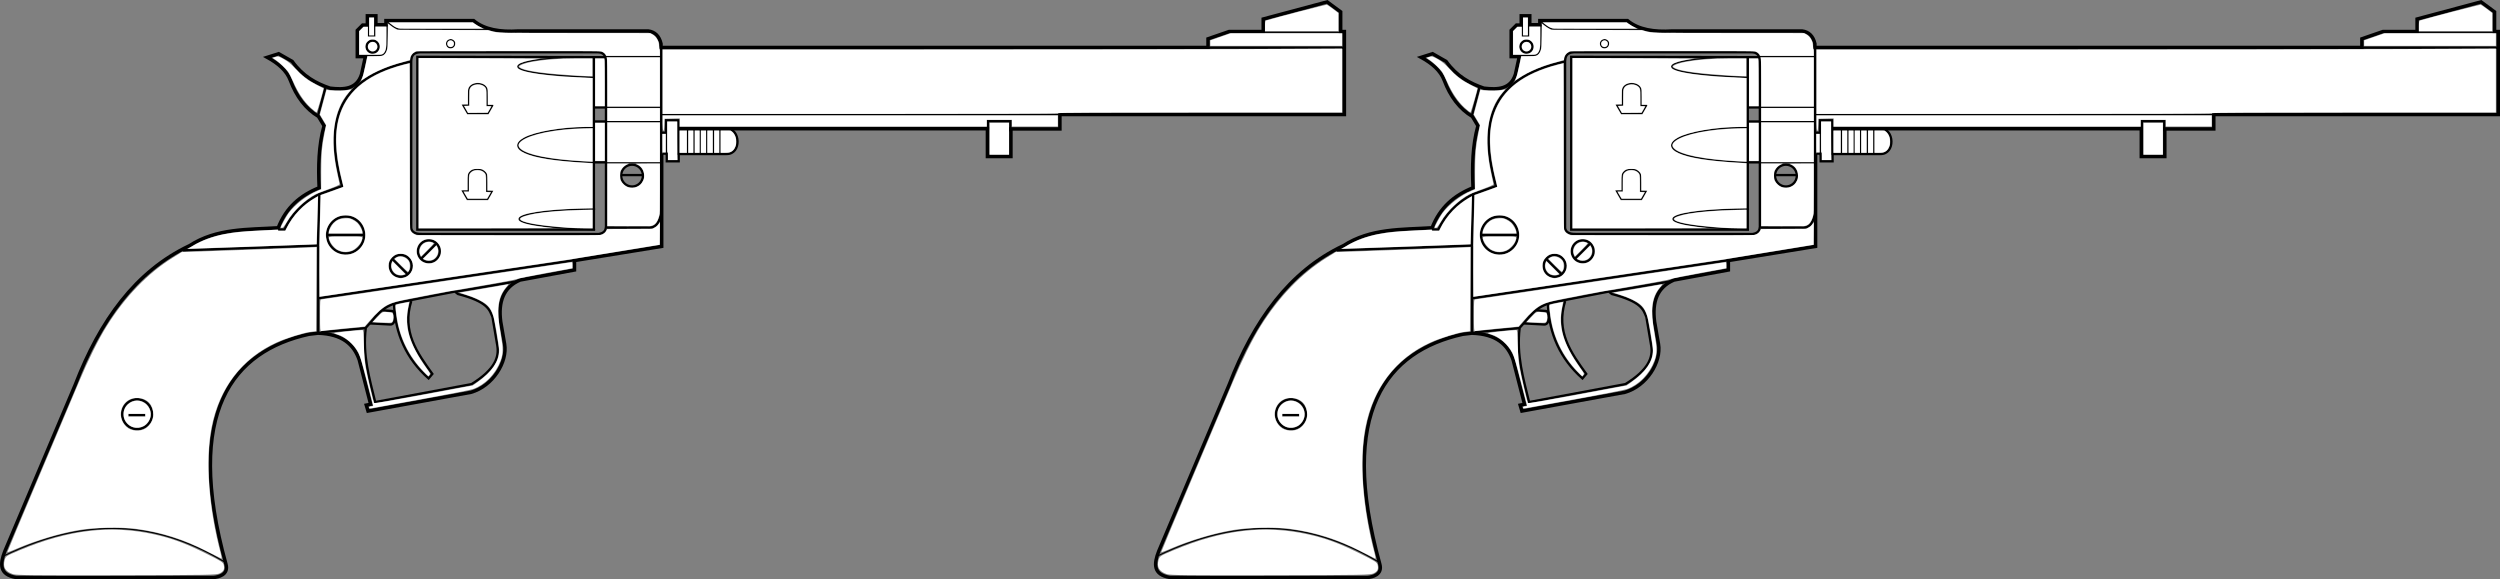 <?xml version="1.0" encoding="UTF-8" standalone="no"?>
<svg
   version="1.1"
   x="0px"
   y="0px"
   width="2159.26"
   height="500.255"
   viewBox="0 0 2159.259 500.255"
   enable-background="new 0 0 1213.737 709.915"
   xml:space="preserve"
   id="svg140"
   sodipodi:docname="weapon_dual_blackhawk.svg"
   inkscape:version="1.2.2 (732a01da63, 2022-12-09)"
   xmlns:inkscape="http://www.inkscape.org/namespaces/inkscape"
   xmlns:sodipodi="http://sodipodi.sourceforge.net/DTD/sodipodi-0.dtd"
   xmlns="http://www.w3.org/2000/svg"
   xmlns:svg="http://www.w3.org/2000/svg"
   xmlns:rdf="http://www.w3.org/1999/02/22-rdf-syntax-ns#"
   xmlns:cc="http://creativecommons.org/ns#"
   xmlns:dc="http://purl.org/dc/elements/1.1/"><rect x="0" y="0" width="2159.259" height="500.255" fill="#808080" stroke="none"/><defs
   id="defs144" /><sodipodi:namedview
   pagecolor="#ffffff"
   bordercolor="#666666"
   borderopacity="1"
   objecttolerance="10"
   gridtolerance="10"
   guidetolerance="10"
   inkscape:pageopacity="0"
   inkscape:pageshadow="2"
   inkscape:window-width="1920"
   inkscape:window-height="1009"
   id="namedview142"
   showgrid="false"
   inkscape:zoom="0.19557436"
   inkscape:cx="1505.8211"
   inkscape:cy="-419.27787"
   inkscape:window-x="-8"
   inkscape:window-y="-8"
   inkscape:window-maximized="1"
   inkscape:current-layer="svg140"
   inkscape:document-rotation="0"
   inkscape:pagecheckerboard="true"
   inkscape:showpageshadow="2"
   inkscape:deskcolor="#d1d1d1" />


<g
   id="g108520"><g
     id="g73300"><g
       id="Layer_2_1_"
       transform="matrix(-1,0,0,1,1257.08,566.024)">
</g><path
       style="fill:#ffffff;stroke-width:1.073"
       d=""
       id="path1143" /><path
       style="fill:none;stroke:#000000;stroke-width:3;stroke-dasharray:none;stroke-opacity:1"
       d="m 571.513,132.529 v 80.271 l -75.326,12.24 v 8.147 l -47.011,8.681 c -14.447,6.162 -18.973,18.866 -16.694,36.06 l 3.339,19.232 c 2.696,15.531 -10.375,36.423 -29.115,41.669 l -88.85,16.194 -1.511,-5.1 3.777,-0.755 -9.821,-38.341 c -4.638,-13.225 -14.55,-22.422 -35.697,-23.043 l -7.933,0.944 c -65.278,14.488 -108.104,66.564 -71.515,198.613 2.525,9.111 -6.739,11.114 -10.645,11.415 H 13.924 C -0.792,496.34 -0.068,487.018 4.175,476.122 L 65.075,332.151 c 21.336,-55.182 52.081,-97.943 98.563,-119.931 23.544,-15.209 50.407,-13.828 76.66,-15.492 6.89,-17.523 18.958,-27.949 35.34,-34.557 -0.798,-18.229 -0.506,-36.44 4.254,-53.534 l -4.816,-8.027 c -11.073,-6.592 -19.095,-17.387 -24.27,-31.164 -3.214,-8.557 -10.571,-14.745 -19.926,-19.926 l 9.821,-3.116 11.616,6.611 c 9.406,13.063 20.771,19.071 32.675,23.137 12.093,1.431 23.152,0.99 27.292,-11.993 l 3.305,-15.299 h -6.988 v -22.57 l 4.627,-4.627 h 4.061 v -8.027 h 7.366 v 7.744 h 8.688 v -3.589 h 75.644 c 9.452,7.832 22.962,10.028 38.814,8.971 h 112.091 c 5.615,0.768 9.442,4.218 11.028,11.028 v 3.215 h 472.437 v -7.479 l 18.163,-6.277 h 29.515 v -10.818 l 55.211,-14.794 11.699,8.65 v 16.961 h 3.205 v 71.662 H 915.452 V 111.375 H 873.144 v 23.798 H 852.84 V 111.187 H 585.868"
       id="path53203"
       sodipodi:nodetypes="ccccccscccccccscccccccccsccccccccccccccccccccccccccccccccccccc" /><path
       style="fill:none;stroke:#000000;stroke-width:2;stroke-opacity:1"
       d="m 158.069,216.2 116.552,-4.114 1.202,-44.701"
       id="path56109"
       sodipodi:nodetypes="ccc" /><path
       style="fill:none;stroke:#000000;stroke-width:2;stroke-dasharray:none;stroke-opacity:1"
       d="m 240.221,198.215 h 5.423 c 6.296,-13.032 15.929,-23.497 30.054,-30.506 l 19.659,-7.005 c -13.739,-50.267 -9.02,-92.642 59.795,-107.615 0.249,-3.9 0.826,-7.628 7.87,-7.983 h 152.138 c 7.073,-0.275 7.965,3.749 8.218,8.218 V 195.922 c -0.241,2.802 -1.182,5.319 -6.186,6.186 H 364.484 c -5.684,0.121 -8.908,-1.586 -9.32,-5.381 V 53.233"
       id="path57563"
       sodipodi:nodetypes="ccccccccccccc" /><path
       style="fill:none;stroke:#000000;stroke-width:2;stroke-dasharray:none;stroke-opacity:1"
       d="M 274.844,287.639 V 212.565"
       id="path59017" /><path
       style="fill:none;stroke:#000000;stroke-width:2;stroke-dasharray:none;stroke-opacity:1"
       d="M 274.569,257.646 495.908,224.763"
       id="path59019" /><path
       style="fill:none;stroke:#000000;stroke-width:2;stroke-dasharray:none;stroke-opacity:1"
       d="m 277.401,287 38.508,-3.675 c -2.832,23.641 3.199,43.55 8.149,63.914 l 83.248,-15.499 c 20.431,-12.668 23.864,-23.438 22.21,-33.235 l -4.154,-24.607 c -2.705,-6.593 -4.028,-13.174 -29.88,-19.973 l -2.557,-2.077 -47.137,9.108 c -16.686,3.097 -21.828,13.89 -30.2,22.53"
       id="path59021"
       sodipodi:nodetypes="ccccsccccc" /><path
       style="fill:none;stroke:#000000;stroke-width:2;stroke-dasharray:none;stroke-opacity:1"
       d="m 340.276,262.473 c 1.034,25.77 10.737,47.358 29.88,64.394 l 3.276,-3.915 C 360.228,304.667 347.003,286.39 355.216,259.996"
       id="path60475"
       sodipodi:nodetypes="cccc" /><path
       style="fill:none;stroke:#000000;stroke-width:2;stroke-dasharray:none;stroke-opacity:1"
       d="m 393.204,251.997 53.781,-9.152"
       id="path61929" /><path
       style="fill:none;stroke:#000000;stroke-width:2;stroke-dasharray:none;stroke-opacity:1"
       d="M 571.087,41.25 V 133.588"
       id="path64109" /><path
       style="fill:none;stroke:#000000;stroke-width:2;stroke-dasharray:none;stroke-opacity:1"
       d="M 360.438,49.074 V 198.365 H 512.969 V 49.353 Z"
       id="path64111"
       sodipodi:nodetypes="ccccc" /><path
       style="fill:none;stroke:#000000;stroke-width:1;stroke-dasharray:none;stroke-opacity:1"
       d="m 512.925,110.117 c -71.228,-0.206 -102.559,26.39 0,30.2"
       id="path65565"
       sodipodi:nodetypes="cc" /><path
       style="fill:none;stroke:#000000;stroke-width:1;stroke-dasharray:none;stroke-opacity:1"
       d="m 512.935,48.938 c -69.235,-0.2 -100.775,13.298 -8.297,17.552 2.662,0.122 5.427,0.237 8.297,0.344"
       id="path65565-2"
       sodipodi:nodetypes="csc" /><path
       style="fill:none;stroke:#000000;stroke-width:1;stroke-dasharray:none;stroke-opacity:1"
       d="m 514.049,180.624 c -71.228,-0.206 -102.559,14.086 0,17.896"
       id="path65565-2-3"
       sodipodi:nodetypes="cc" /><path
       style="fill:none;stroke:#000000;stroke-width:1;stroke-dasharray:none;stroke-opacity:1"
       d="m 404.75,90.783 v -11.904 c -0.158,-9.033 16.221,-8.763 16.058,0 v 12.303 h 4.714 l -3.99,6.911 h -17.661 l -4.191,-7.259 z"
       id="path66352"
       sodipodi:nodetypes="ccccccccc" /><path
       style="fill:none;stroke:#000000;stroke-width:1;stroke-dasharray:none;stroke-opacity:1"
       d="M 404.406,164.805 V 152.901 c -0.158,-9.033 16.221,-8.763 16.058,0 v 12.303 h 4.714 l -3.99,6.911 h -17.661 l -4.191,-7.259 z"
       id="path66352-6"
       sodipodi:nodetypes="ccccccccc" /><path
       style="fill:none;stroke:#000000;stroke-width:2;stroke-dasharray:none;stroke-opacity:1"
       d="m 512.525,49.379 h 10.466"
       id="path67102" /><path
       style="fill:none;stroke:#000000;stroke-width:2;stroke-dasharray:none;stroke-opacity:1"
       d="m 513.159,92.8 h 10.466"
       id="path67102-4" /><path
       style="fill:none;stroke:#000000;stroke-width:2;stroke-dasharray:none;stroke-opacity:1"
       d="m 512.645,104.924 h 10.466"
       id="path67102-4-1" /><path
       style="fill:none;stroke:#000000;stroke-width:2;stroke-dasharray:none;stroke-opacity:1"
       d="m 513.125,140.237 h 10.466"
       id="path67102-4-1-6" /><path
       style="fill:none;stroke:#000000;stroke-width:2;stroke-dasharray:none;stroke-opacity:1"
       d="m 1043.323,41.165 h 117.392"
       id="path69348" /><path
       style="fill:none;stroke:#000000;stroke-width:1;stroke-dasharray:none;stroke-opacity:1"
       d="m 1091.455,27.946 h 65.984"
       id="path69350" /><path
       style="fill:none;stroke:#000000;stroke-width:2;stroke-dasharray:none;stroke-opacity:1"
       d="m 572.286,132.684 h 3.616 v 6.666 h 10.282 v -6.327 h 41.353 c 13.1,0.228 12.151,-22.103 0,-22.032"
       id="path69352"
       sodipodi:nodetypes="ccccccc" /><path
       style="fill:none;stroke:#000000;stroke-width:2;stroke-dasharray:none;stroke-opacity:1"
       d="m 585.947,133.765 v -29.88 h -10.706 v 10.706 h -4.154"
       id="path70082" /><path
       style="fill:none;stroke:#000000;stroke-width:1;stroke-dasharray:none;stroke-opacity:1"
       d="m 593.856,110.676 v 21.891"
       id="path70084" /><path
       style="fill:none;stroke:#000000;stroke-width:1;stroke-dasharray:none;stroke-opacity:1"
       d="m 575.641,112.514 v 21.891"
       id="path70084-9" /><path
       style="fill:none;stroke:#000000;stroke-width:1;stroke-dasharray:none;stroke-opacity:1"
       d="m 599.449,110.836 v 21.891"
       id="path70084-4" /><path
       style="fill:none;stroke:#000000;stroke-width:1;stroke-dasharray:none;stroke-opacity:1"
       d="m 604.802,111.076 v 21.891"
       id="path70084-1" /><path
       style="fill:none;stroke:#000000;stroke-width:1;stroke-dasharray:none;stroke-opacity:1"
       d="m 610.394,111.236 v 21.891"
       id="path70084-4-4" /><path
       style="fill:none;stroke:#000000;stroke-width:1;stroke-dasharray:none;stroke-opacity:1"
       d="m 616.226,111.236 v 21.891"
       id="path70084-1-8" /><path
       style="fill:none;stroke:#000000;stroke-width:1;stroke-dasharray:none;stroke-opacity:1"
       d="m 621.819,111.395 v 21.891"
       id="path70084-4-4-2" /><path
       style="fill:none;stroke:#000000;stroke-width:1;stroke-dasharray:none;stroke-opacity:1"
       d="M 915.905,98.932 H 571.087"
       id="path70184" /><path
       style="fill:none;stroke:#000000;stroke-width:2;stroke-dasharray:none;stroke-opacity:1"
       d="m 853.309,111.894 v -7.231 h 19.349 v 8.813"
       id="path70186"
       sodipodi:nodetypes="cccc" /><circle
       style="fill:none;stroke:#000000;stroke-width:2;stroke-dasharray:none;stroke-opacity:1"
       id="path70914"
       cx="298.522"
       cy="202.961"
       r="15.931" /><circle
       style="fill:none;stroke:#000000;stroke-width:2;stroke-dasharray:none;stroke-opacity:1"
       id="path70916"
       cx="346.108"
       cy="229.637"
       r="9.427" /><circle
       style="fill:none;stroke:#000000;stroke-width:2;stroke-dasharray:none;stroke-opacity:1"
       id="path70916-5"
       cx="370.396"
       cy="217.014"
       r="9.427" /><circle
       style="fill:none;stroke:#000000;stroke-width:2;stroke-dasharray:none;stroke-opacity:1"
       id="path70916-5-8"
       cx="545.904"
       cy="151.665"
       r="9.427" /><path
       style="fill:none;stroke:#000000;stroke-width:2;stroke-dasharray:none;stroke-opacity:1"
       d="m 523.95,196.561 h 35.153 c 8.643,0.784 10.686,-6.219 12.104,-12.663"
       id="path70962"
       sodipodi:nodetypes="ccc" /><path
       style="fill:none;stroke:#000000;stroke-width:2;stroke-dasharray:none;stroke-opacity:1"
       d="m 282.478,202.961 h 31.636"
       id="path70964" /><path
       style="fill:none;stroke:#000000;stroke-width:2;stroke-dasharray:none;stroke-opacity:1"
       d="m 339.31,224.089 12.88,12.88"
       id="path70966" /><path
       style="fill:none;stroke:#000000;stroke-width:2;stroke-dasharray:none;stroke-opacity:1"
       d="M 363.828,223.298 376.708,210.418"
       id="path70968" /><path
       style="fill:none;stroke:#000000;stroke-width:2;stroke-dasharray:none;stroke-opacity:1"
       d="M 536.526,151.213 H 554.943"
       id="path70970" /><path
       style="fill:none;stroke:#000000;stroke-width:1;stroke-dasharray:none;stroke-opacity:1"
       d="m 522.685,48.905 h 48.132"
       id="path70974" /><path
       style="fill:none;stroke:#000000;stroke-width:1;stroke-dasharray:none;stroke-opacity:1"
       d="m 523.213,92.701 h 48.132"
       id="path70974-5" /><path
       style="fill:none;stroke:#000000;stroke-width:1;stroke-dasharray:none;stroke-opacity:1"
       d="m 522.574,105.004 h 48.132"
       id="path70974-5-3" /><path
       style="fill:none;stroke:#000000;stroke-width:1;stroke-dasharray:none;stroke-opacity:1"
       d="m 523.213,140.636 h 48.132"
       id="path70974-5-3-3" /><path
       style="fill:none;stroke:#000000;stroke-width:2;stroke-dasharray:none;stroke-opacity:1"
       d="m 319.424,279.33 17.736,0.959 c 5.416,0.186 4.555,-11.57 1.758,-11.664 l -8.628,-0.639"
       id="path71042"
       sodipodi:nodetypes="cccc" /><path
       style="fill:none;stroke:#000000;stroke-width:2;stroke-dasharray:none;stroke-opacity:1"
       d="m 274.795,99.24 6.345,-23.678"
       id="path71044" /><circle
       style="fill:none;stroke:#000000;stroke-width:2;stroke-dasharray:none;stroke-opacity:1"
       id="path71046"
       cx="321.821"
       cy="40.291"
       r="5.193" /><path
       style="fill:none;stroke:#000000;stroke-width:1;stroke-dasharray:none;stroke-opacity:1"
       d="m 316.308,47.881 h 11.824 c 4.225,-0.083 5.938,-3.735 6.12,-9.562 v -16.802"
       id="path71048"
       sodipodi:nodetypes="cccc" /><path
       style="fill:none;stroke:#000000;stroke-width:1;stroke-dasharray:none;stroke-opacity:1"
       d="m 318.238,22.466 v 8.643 h 5.423 v -9.208"
       id="path71050"
       sodipodi:nodetypes="cccc" /><path
       style="fill:none;stroke:#000000;stroke-width:1;stroke-dasharray:none;stroke-opacity:1"
       d="m 334.604,19.039 c 2.943,2.309 6.432,5.822 10.838,6.257 h 75.782"
       id="path71052"
       sodipodi:nodetypes="ccc" /><circle
       style="fill:none;stroke:#000000;stroke-width:1;stroke-dasharray:none;stroke-opacity:1"
       id="path71780"
       cx="389.211"
       cy="37.774"
       r="3.475" /><circle
       style="fill:none;stroke:#000000;stroke-width:2;stroke-dasharray:none;stroke-opacity:1"
       id="path71784"
       cx="118.423"
       cy="357.751"
       r="12.88" /><path
       style="fill:none;stroke:#000000;stroke-width:2.084;stroke-dasharray:none;stroke-opacity:1"
       d="m 110.966,358.542 h 14.349"
       id="path71786" /><path
       style="fill:none;stroke:#000000;stroke-width:1;stroke-dasharray:none;stroke-opacity:1"
       d="M 3.528,480.021 C 82.588,442.039 141.742,454.446 193.673,485.134"
       id="path71788"
       sodipodi:nodetypes="cc" /></g><path
     style="fill:#ffffff;fill-opacity:1;stroke:none;stroke-width:0.904;stroke-dasharray:none;stroke-opacity:1"
     d="m 179.035,476.337 c -19.945,-10.378 -39.672,-16.651 -61.426,-19.531 -13.031,-1.725 -35.942,-1.262 -49.353,0.998 -16.788,2.829 -37.066,8.909 -54.149,16.235 -4.173,1.789 -7.687,3.142 -7.81,3.006 C 6.175,476.91 18.647,447.107 34.015,410.816 49.382,374.525 64.837,337.917 68.359,329.466 75.865,311.452 85.096,292.916 92.229,281.532 108.059,256.269 127.643,235.972 149.006,222.687 l 8,-4.975 48.945,-1.692 c 26.92,-0.931 53.119,-1.897 58.22,-2.148 l 9.275,-0.456 -0.236,36.328 -0.236,36.328 -5.013,0.626 c -5.972,0.746 -20.745,5.348 -28.713,8.946 -30.292,13.676 -50.062,39.536 -56.609,74.047 -5.386,28.39 -2.37,69.113 8.014,108.238 0.693,2.61 0.991,4.688 0.663,4.617 -0.328,-0.071 -5.854,-2.864 -12.281,-6.209 z m -52.943,-106.589 c 3.894,-2.727 6.327,-7.18 6.327,-11.582 0,-8.371 -4.958,-13.869 -13.024,-14.44 -13.648,-0.968 -20.339,15.436 -10.17,24.934 4.127,3.855 12.174,4.374 16.867,1.088 z"
     id="path74090" /><path
     style="fill:#ffffff;fill-opacity:1;stroke:none;stroke-width:0.904;stroke-dasharray:none;stroke-opacity:1"
     d="m 11.013,495.836 c -6.558,-2.357 -8.639,-5.967 -6.984,-12.115 0.896,-3.329 1.185,-3.518 12.906,-8.456 42.139,-17.754 78.724,-22.069 116.282,-13.716 15.153,3.37 26.718,7.624 44.061,16.209 14.073,6.966 15.531,7.908 16.019,10.348 0.727,3.635 -0.022,5.201 -3.365,7.031 -2.607,1.427 -9.575,1.564 -89.149,1.744 -71.22,0.161 -86.924,-0.021 -89.77,-1.044 z"
     id="path74092" /><path
     style="fill:#ffffff;fill-opacity:1;stroke:none;stroke-width:0.226;stroke-dasharray:none;stroke-opacity:1"
     d="m 115.202,369.03 c -3.774,-1.08 -6.932,-4.265 -8.07,-8.139 -0.512,-1.745 -0.472,-4.805 0.088,-6.618 1.682,-5.446 7.559,-9.094 13.068,-8.109 6.271,1.121 10.704,7.139 9.766,13.257 -0.526,3.431 -3.046,7.037 -6.024,8.619 -2.672,1.42 -6.015,1.794 -8.828,0.989 z m 10.325,-10.414 v -1.13 h -7.344 -7.344 v 1.13 1.13 h 7.344 7.344 z"
     id="path74094" /><path
     style="fill:#ffffff;fill-opacity:1;stroke:none;stroke-width:0.226;stroke-dasharray:none;stroke-opacity:1"
     d="m 163.829,213.915 c 0.994,-0.537 2.497,-1.4 3.339,-1.918 6.77,-4.167 16.643,-7.793 26.489,-9.73 8.42,-1.656 16.028,-2.41 32.088,-3.182 5.22,-0.251 10.584,-0.521 11.92,-0.601 2.378,-0.142 2.429,-0.135 2.429,0.339 0,0.472 0.081,0.484 3.161,0.484 h 3.161 l 1.044,-2.09 c 5.63,-11.267 14.544,-20.605 25.589,-26.807 l 1.659,-0.931 -0.143,3.898 c -0.078,2.144 -0.345,11.468 -0.592,20.721 -0.247,9.252 -0.472,16.843 -0.499,16.869 -0.028,0.026 -4.677,0.212 -10.332,0.414 -5.655,0.202 -14.502,0.518 -19.66,0.703 -37.411,1.338 -79.714,2.815 -80.509,2.812 l -0.954,-0.004 z"
     id="path74096" /><path
     style="fill:#ffffff;fill-opacity:1;stroke:none;stroke-width:0.639;stroke-dasharray:none;stroke-opacity:1"
     d="m 242.558,196.377 c 0.006,-0.987 4.671,-9.529 6.751,-12.362 5.398,-7.354 15.9,-15.448 24.868,-19.167 l 3.212,-1.332 0.024,-15.447 c 0.024,-15.677 0.523,-21.333 2.956,-33.512 l 1.31,-6.56 -2.694,-4.534 -2.694,-4.534 2.844,-10.637 2.844,-10.637 3.137,0.32 c 4.855,0.495 12.424,0.378 15.577,-0.239 l 2.852,-0.558 -2.135,2.431 c -13.437,15.303 -16.872,40.131 -9.855,71.228 0.912,4.043 1.693,7.736 1.735,8.207 0.049,0.545 -3.291,2.074 -9.191,4.208 -5.097,1.843 -10.274,3.872 -11.505,4.509 -8.947,4.629 -19.573,14.778 -24.607,23.502 -2.058,3.566 -3.594,5.548 -4.314,5.566 -0.615,0.015 -1.117,-0.188 -1.115,-0.452 z"
     id="path74098" /><path
     style="fill:#ffffff;fill-opacity:1;stroke:none;stroke-width:0.639;stroke-dasharray:none;stroke-opacity:1"
     d="m 268.222,92.957 c -5.695,-5.273 -10.779,-12.839 -14.823,-22.061 -1.713,-3.906 -3.809,-8.01 -4.656,-9.12 -2.318,-3.033 -7.556,-7.95 -10.651,-9.999 l -2.747,-1.819 2.529,-0.758 c 2.418,-0.724 2.743,-0.638 7.396,1.964 3.559,1.99 6.162,4.137 9.684,7.985 5.938,6.488 11.118,10.437 18.601,14.179 3.164,1.582 5.797,2.915 5.852,2.963 0.37,0.318 -5.459,20.514 -5.97,20.684 -0.353,0.118 -2.699,-1.691 -5.213,-4.019 z"
     id="path74100" /><path
     style="fill:#ffffff;fill-opacity:1;stroke:none;stroke-width:0.32;stroke-dasharray:none;stroke-opacity:1"
     d="m 312.82,67.34 c 0.672,-1.545 1.6,-5.086 2.763,-10.545 l 1.751,-8.218 5.752,-0.003 c 3.164,-0.001 6.291,-0.152 6.95,-0.335 1.778,-0.494 3.324,-2.275 4.122,-4.75 0.615,-1.905 0.698,-3.096 0.875,-12.555 l 0.196,-10.45 2.077,1.617 c 1.142,0.889 2.94,2.068 3.995,2.621 l 1.917,1.004 39.148,0.16 39.148,0.16 2.494,0.71 c 6.233,1.775 4.505,1.733 73.7,1.792 l 63.778,0.054 1.658,0.874 c 2.226,1.174 3.758,2.82 4.968,5.341 0.828,1.724 1.03,2.588 1.144,4.89 0.076,1.538 0.265,2.796 0.419,2.796 0.154,0 0.28,1.294 0.28,2.876 v 2.876 H 546.795 523.634 l -0.487,-0.942 c -0.63,-1.218 -2.23,-2.415 -3.843,-2.876 -0.946,-0.27 -21.856,-0.34 -80.532,-0.271 l -79.254,0.094 -1.309,0.7 c -2.354,1.26 -3.957,3.715 -3.963,6.072 -9.6e-4,0.385 -0.176,0.808 -0.389,0.939 -0.213,0.131 -2.546,0.79 -5.185,1.463 -12.852,3.278 -24.734,8.248 -33.13,13.857 -1.955,1.306 -3.595,2.374 -3.644,2.374 -0.05,0 0.365,-1.047 0.921,-2.327 z m 78.301,-25.961 c 1.366,-0.648 2.111,-2.001 2.111,-3.831 0,-1.273 -0.161,-1.661 -1.061,-2.562 -1.388,-1.388 -2.973,-1.702 -4.577,-0.905 -1.591,0.79 -2.386,1.952 -2.408,3.515 -0.046,3.325 2.918,5.214 5.934,3.783 z"
     id="path74102" /><path
     style="fill:#ffffff;fill-opacity:1;stroke:none;stroke-width:0.16;stroke-dasharray:none;stroke-opacity:1"
     d="m 344.158,24.451 c -1.99,-0.522 -3.719,-1.513 -6.516,-3.733 l -1.743,-1.384 h 36.209 36.209 l 1.554,1.126 c 1.841,1.334 4.077,2.623 6.24,3.598 l 1.568,0.707 -36.191,-0.008 c -34.816,-0.008 -36.235,-0.019 -37.33,-0.307 z"
     id="path74104" /><path
     style="fill:#ffffff;fill-opacity:1;stroke:none;stroke-width:0.16;stroke-dasharray:none;stroke-opacity:1"
     d="m 320.382,44.108 c -3.329,-1.341 -3.543,-5.85 -0.355,-7.465 0.959,-0.486 2.407,-0.563 3.311,-0.176 1.95,0.834 2.973,3.052 2.357,5.109 -0.24,0.8 -1.261,1.964 -2.097,2.39 -0.934,0.477 -2.243,0.535 -3.216,0.142 z"
     id="path74106" /><path
     style="fill:#ffffff;fill-opacity:1;stroke:none;stroke-width:0.16;stroke-dasharray:none;stroke-opacity:1"
     d="M 310.224,37.113 V 26.929 l 1.875,-1.88 1.875,-1.88 h 1.88 1.88 v 4.234 4.234 h 3.276 3.276 v -4.314 -4.314 h 4.714 4.714 l -10e-4,7.79 c -10e-4,7.769 -0.098,9.705 -0.589,11.74 -0.358,1.487 -1.274,3.12 -2.105,3.755 -1.308,0.999 -1.351,1.003 -11.555,1.003 h -9.239 z m 14.304,8.831 c 0.523,-0.256 1.288,-0.802 1.699,-1.213 3.082,-3.082 2.173,-8.25 -1.782,-10.124 -0.946,-0.448 -1.182,-0.492 -2.637,-0.492 -1.397,7.51e-4 -1.713,0.055 -2.512,0.428 -1.058,0.495 -2.382,1.673 -2.929,2.605 -0.555,0.947 -0.921,2.69 -0.789,3.754 0.313,2.509 1.816,4.439 4.124,5.295 1.3,0.482 3.563,0.363 4.824,-0.254 z"
     id="path74108" /><path
     style="fill:#ffffff;fill-opacity:1;stroke:none;stroke-width:0.16;stroke-dasharray:none;stroke-opacity:1"
     d="m 318.853,22.849 v -7.67 h 2.077 2.077 v 7.67 7.67 h -2.077 -2.077 z"
     id="path74110" /><path
     style="fill:#ffffff;fill-opacity:1;stroke:none;stroke-width:0.16;stroke-dasharray:none;stroke-opacity:1"
     d="m 388.609,40.553 c -2.303,-0.491 -3.049,-3.353 -1.28,-4.906 1.06,-0.931 2.424,-0.998 3.561,-0.175 2.45,1.775 0.682,5.713 -2.28,5.081 z"
     id="path74112" /><path
     style="fill:#ffffff;fill-opacity:1;stroke:none;stroke-width:0.32;stroke-dasharray:none;stroke-opacity:1"
     d="M 361.595,123.674 V 50.173 h 17.523 c 9.638,0 33.33,0.098 52.649,0.219 l 35.126,0.219 -3.743,0.567 c -8.134,1.232 -13.528,2.8 -15.457,4.494 -1.195,1.05 -1.37,1.952 -0.592,3.063 2.124,3.032 16.525,5.686 40.245,7.415 4.509,0.329 21.937,1.274 23.568,1.278 l 0.879,0.002 v 21.092 21.092 h -5.358 c -20.839,0 -44.765,4.124 -54.082,9.323 -7.878,4.396 -7.598,9.595 0.72,13.35 9.576,4.323 25.429,6.762 55.285,8.506 l 3.435,0.201 v 19.417 19.417 l -8.549,0.22 c -32.348,0.833 -53.242,3.951 -55.296,8.252 -1.763,3.692 7.246,6.323 29.65,8.659 0.615,0.064 -25.234,0.14 -57.443,0.168 l -58.561,0.051 z m 62.255,45.238 c 1.264,-2.187 2.298,-4.056 2.298,-4.154 0,-0.098 -1.15,-0.178 -2.557,-0.178 h -2.557 v -6.69 c 0,-3.94 -0.139,-7.06 -0.339,-7.59 -0.457,-1.212 -2.096,-2.881 -3.655,-3.722 -1.077,-0.581 -1.807,-0.69 -4.634,-0.691 -3.777,-0.002 -5.046,0.421 -6.856,2.285 -1.553,1.599 -1.772,2.815 -1.772,9.814 v 6.274 h -2.716 c -1.494,0 -2.716,0.063 -2.716,0.14 0,0.077 1.09,2.018 2.421,4.314 l 2.421,4.174 h 9.182 9.182 z m 0.178,-73.76 c 2.972,-5.126 2.979,-4.714 -0.083,-4.714 h -2.591 v -6.724 c 0,-6.06 -0.062,-6.846 -0.63,-7.958 -2.865,-5.616 -13.453,-5.538 -16.022,0.119 -0.512,1.126 -0.592,2.169 -0.598,7.772 l -0.007,6.471 h -2.716 c -1.494,0 -2.716,0.083 -2.716,0.184 0,0.186 1.736,3.252 3.741,6.607 l 1.098,1.838 h 9.219 9.219 z"
     id="path74114" /><path
     style="fill:#ffffff;fill-opacity:1;stroke:none;stroke-width:0.32;stroke-dasharray:none;stroke-opacity:1"
     d="m 504.923,139.309 c -30.088,-1.674 -49.437,-5.485 -55.304,-10.893 -2.498,-2.303 -2.149,-4.407 1.13,-6.814 7.85,-5.763 29.103,-10.02 52.977,-10.611 l 8.069,-0.2 v 14.431 14.431 l -1.198,-0.047 c -0.659,-0.026 -3.212,-0.159 -5.672,-0.296 z"
     id="path74116" /><path
     style="fill:#ffffff;fill-opacity:1;stroke:none;stroke-width:0.32;stroke-dasharray:none;stroke-opacity:1"
     d="m 403.361,170.412 c -0.41,-0.659 -1.213,-2.025 -1.785,-3.036 l -1.04,-1.838 h 2.26 2.26 v -6.881 c 0,-7.683 0.125,-8.299 2.021,-9.964 1.356,-1.191 2.908,-1.686 5.292,-1.688 2.273,-0.002 3.897,0.514 5.332,1.697 1.926,1.587 2.055,2.225 2.055,10.1 v 7.026 l 2.078,0.095 2.078,0.095 -1.624,2.796 -1.624,2.796 h -8.28 -8.28 z"
     id="path74118" /><path
     style="fill:#ffffff;fill-opacity:1;stroke:none;stroke-width:0.32;stroke-dasharray:none;stroke-opacity:1"
     d="m 402.587,94.51 -1.671,-2.953 2.23,-0.094 2.23,-0.094 0.007,-6.777 c 0.006,-5.905 0.083,-6.945 0.599,-8.08 0.74,-1.63 1.901,-2.557 3.97,-3.171 2.911,-0.865 5.889,-0.389 8.095,1.294 1.884,1.437 2.029,2.154 2.029,10.041 v 7.041 h 2.077 c 1.142,0 2.072,0.108 2.066,0.24 -0.006,0.132 -0.696,1.39 -1.532,2.796 l -1.52,2.557 -8.455,0.076 -8.455,0.076 z"
     id="path74120" /><path
     style="fill:#ffffff;fill-opacity:1;stroke:none;stroke-width:0.32;stroke-dasharray:none;stroke-opacity:1"
     d="m 490.542,196.67 c -26.503,-1.957 -41.225,-4.688 -41.225,-7.647 0,-1.267 5.525,-3.209 12.629,-4.438 9.852,-1.705 23.457,-2.76 41.938,-3.254 l 7.909,-0.211 v 8.028 8.028 l -7.75,-0.041 c -4.262,-0.022 -10.338,-0.232 -13.502,-0.465 z"
     id="path74122" /><path
     style="fill:#ffffff;fill-opacity:1;stroke:none;stroke-width:0.32;stroke-dasharray:none;stroke-opacity:1"
     d="m 514.031,122.556 v -16.458 h 4.154 4.154 v 16.458 16.458 h -4.154 -4.154 z"
     id="path74124" /><path
     style="fill:#ffffff;fill-opacity:1;stroke:none;stroke-width:0.32;stroke-dasharray:none;stroke-opacity:1"
     d="M 514.031,71.105 V 50.492 h 3.949 3.949 l 0.205,1.964 c 0.113,1.08 0.205,10.356 0.205,20.612 v 18.648 h -4.154 -4.154 z"
     id="path74126" /><path
     style="fill:#ffffff;fill-opacity:1;stroke:none;stroke-width:0.32;stroke-dasharray:none;stroke-opacity:1"
     d="m 524.563,72.143 c -0.008,-10.941 -0.132,-20.505 -0.277,-21.252 l -0.263,-1.358 h 22.966 22.966 V 70.785 92.037 H 547.266 524.577 Z"
     id="path74128" /><path
     style="fill:#ffffff;fill-opacity:1;stroke:none;stroke-width:0.32;stroke-dasharray:none;stroke-opacity:1"
     d="m 524.577,98.907 v -5.593 h 22.69 22.69 v 5.593 5.593 H 547.266 524.577 Z"
     id="path74130" /><path
     style="fill:#ffffff;fill-opacity:1;stroke:none;stroke-width:0.32;stroke-dasharray:none;stroke-opacity:1"
     d="m 524.577,122.875 v -17.097 h 22.69 22.69 v 17.097 17.097 H 547.266 524.577 Z"
     id="path74132" /><path
     style="fill:#ffffff;fill-opacity:1;stroke:none;stroke-width:0.32;stroke-dasharray:none;stroke-opacity:1"
     d="m 542.073,195.347 -17.497,-0.094 v -27.001 -27.001 l 9.347,2.5e-4 9.347,2.5e-4 -1.917,0.909 c -2.069,0.98 -3.854,2.726 -5.019,4.909 -0.624,1.168 -0.733,1.848 -0.733,4.568 2.2e-4,2.853 0.093,3.371 0.861,4.828 1.132,2.147 3.676,4.404 5.779,5.129 2.5,0.862 5.708,0.757 7.914,-0.258 2.517,-1.158 3.97,-2.565 5.172,-5.006 0.926,-1.881 1.043,-2.415 1.026,-4.686 -0.036,-4.702 -2.529,-8.349 -6.776,-9.909 -1.055,-0.388 0.065,-0.441 9.591,-0.461 l 10.786,-0.022 v 21.498 c 0,20.615 -0.027,21.594 -0.648,23.836 -1.609,5.808 -4.057,8.435 -8.14,8.738 -0.879,0.065 -9.471,0.076 -19.094,0.024 z"
     id="path74134" /><path
     style="fill:#ffffff;fill-opacity:1;stroke:none;stroke-width:0.32;stroke-dasharray:none;stroke-opacity:1"
     d="m 275.874,234.19 c -0.057,-14.887 0.092,-28.497 0.452,-41.489 0.295,-10.634 0.547,-20.425 0.559,-21.758 l 0.023,-2.424 9.759,-3.458 c 5.367,-1.902 9.815,-3.549 9.884,-3.661 0.069,-0.112 -0.437,-2.426 -1.125,-5.144 -6.246,-24.68 -6.698,-43.299 -1.417,-58.44 7.206,-20.66 25.625,-34.604 55.761,-42.212 2.089,-0.527 3.879,-0.959 3.977,-0.959 0.098,0 0.179,32.033 0.18,71.185 10e-4,48.686 0.108,71.566 0.337,72.392 0.468,1.684 1.917,3.212 3.893,4.105 l 1.68,0.759 78.615,0.098 c 56.759,0.07 79.074,-9.6e-4 80.269,-0.257 2.164,-0.464 4.101,-1.897 4.963,-3.671 l 0.689,-1.419 19.516,-0.091 19.516,-0.091 1.438,-0.763 c 2.043,-1.084 2.875,-1.795 4.072,-3.478 l 1.051,-1.478 -0.085,9.728 -0.085,9.728 -37.709,6.161 c -20.74,3.389 -38.932,6.369 -40.426,6.623 -1.494,0.254 -50.245,7.514 -108.335,16.134 -58.09,8.62 -106.012,15.754 -106.493,15.854 l -0.874,0.181 z m 72.363,5.768 c 2.276,-0.482 3.703,-1.246 5.285,-2.828 4.363,-4.363 4.179,-11.111 -0.415,-15.31 -2.062,-1.885 -4.057,-2.634 -7.011,-2.634 -3.244,0 -5.096,0.765 -7.378,3.048 -2.307,2.307 -3.108,4.264 -3.075,7.514 0.049,4.884 3.075,8.818 7.737,10.06 2.187,0.583 2.742,0.6 4.858,0.151 z m 25.936,-13.074 c 2.428,-0.908 4.446,-2.793 5.684,-5.31 0.893,-1.814 1.029,-2.421 1.029,-4.587 0,-2.166 -0.136,-2.772 -1.031,-4.59 -1.734,-3.521 -4.806,-5.605 -8.674,-5.882 -9.504,-0.68 -14.927,10.439 -8.604,17.641 2.708,3.085 7.578,4.23 11.595,2.727 z m -71.379,-7.409 c 5.859,-1.433 10.902,-6.531 12.291,-12.424 2.151,-9.126 -3.236,-18.252 -12.144,-20.573 -2.568,-0.669 -6.546,-0.624 -9.169,0.104 -7.968,2.209 -13.401,10.567 -12.141,18.675 0.507,3.262 1.459,5.54 3.375,8.077 4.056,5.371 11.057,7.788 17.788,6.141 z"
     id="path74136" /><path
     style="fill:#ffffff;fill-opacity:1;stroke:none;stroke-width:0.452;stroke-dasharray:none;stroke-opacity:1"
     d="m 346.383,229.312 -5.618,-5.65 1.049,-0.865 c 2.973,-2.45 8.363,-1.294 11.082,2.377 1.728,2.332 1.398,8.371 -0.522,9.557 -0.205,0.127 -2.901,-2.312 -5.991,-5.42 z"
     id="path74138" /><path
     style="fill:#ffffff;fill-opacity:1;stroke:none;stroke-width:0.452;stroke-dasharray:none;stroke-opacity:1"
     d="m 342.232,236.786 c -3.291,-1.737 -5.072,-6.152 -3.862,-9.573 l 0.6,-1.695 5.615,5.628 5.615,5.628 -1.244,0.473 c -1.917,0.729 -4.849,0.527 -6.723,-0.462 z"
     id="path74140" /><path
     style="fill:#ffffff;fill-opacity:1;stroke:none;stroke-width:0.452;stroke-dasharray:none;stroke-opacity:1"
     d="m 294.929,217.142 c -1.347,-0.375 -3.118,-1.095 -3.935,-1.6 -2.33,-1.44 -5.291,-5.026 -6.16,-7.461 -1.479,-4.141 -2.694,-3.803 13.673,-3.803 16.395,0 15.141,-0.354 13.707,3.874 -1.052,3.102 -5.424,7.458 -8.509,8.477 -3.389,1.12 -6.037,1.274 -8.776,0.512 z"
     id="path74142" /><path
     style="fill:#ffffff;fill-opacity:1;stroke:none;stroke-width:0.452;stroke-dasharray:none;stroke-opacity:1"
     d="m 284.05,200.549 c 0.007,-1.641 2.173,-5.848 3.977,-7.722 2.674,-2.779 5.578,-4.036 9.87,-4.273 3.278,-0.181 3.973,-0.07 6.327,1.005 1.455,0.664 3.432,1.96 4.393,2.879 1.861,1.778 4.352,6.421 4.352,8.111 l 3.6e-4,1.017 h -14.462 -14.462 l 0.004,-1.017 z"
     id="path74144" /><path
     style="fill:#ffffff;fill-opacity:1;stroke:none;stroke-width:0.452;stroke-dasharray:none;stroke-opacity:1"
     d="m 366.83,224.306 -1.503,-0.74 5.787,-5.8 5.787,-5.8 0.849,1.655 c 1.869,3.644 0.073,8.679 -3.802,10.655 -1.937,0.988 -5.149,1.002 -7.12,0.031 z"
     id="path74146" /><path
     style="fill:#ffffff;fill-opacity:1;stroke:none;stroke-width:0.452;stroke-dasharray:none;stroke-opacity:1"
     d="m 362.925,219.976 c -0.948,-2.269 -0.869,-4.201 0.266,-6.546 1.702,-3.516 5.991,-5.392 9.603,-4.2 0.896,0.296 1.722,0.689 1.836,0.874 0.114,0.185 -2.316,2.855 -5.402,5.933 l -5.61,5.597 z"
     id="path74148" /><path
     style="fill:#ffffff;fill-opacity:1;stroke:none;stroke-width:0.639;stroke-dasharray:none;stroke-opacity:1"
     d="M 572.353,70.625 V 42.823 h 207.935 c 114.364,0 246.379,-0.191 293.367,-0.425 l 85.432,-0.425 v 27.589 27.589 h -122.716 c -81.384,0 -122.715,0.215 -122.715,0.639 0,0.424 -57.31,0.639 -170.651,0.639 H 572.353 Z"
     id="path74150" /><path
     style="fill:#ffffff;fill-opacity:1;stroke:none;stroke-width:0.639;stroke-dasharray:none;stroke-opacity:1"
     d="m 1045.32,37.23 v -2.397 l 8.787,-3.045 8.787,-3.045 48.096,0.009 48.096,0.009 v 5.433 5.433 h -56.884 -56.884 v -2.397 z"
     id="path74152" /><path
     style="fill:#ffffff;fill-opacity:1;stroke:none;stroke-width:0.639;stroke-dasharray:none;stroke-opacity:1"
     d="m 1092.615,22.413 c 0,-3.666 0.193,-4.489 1.119,-4.767 8.924,-2.681 51.777,-13.762 52.359,-13.538 0.434,0.167 2.817,1.82 5.294,3.674 l 4.504,3.37 v 7.846 7.846 h -31.638 -31.638 z"
     id="path74154" /><path
     style="fill:#ffffff;fill-opacity:1;stroke:none;stroke-width:0.639;stroke-dasharray:none;stroke-opacity:1"
     d="m 572.353,106.417 v -6.711 h 170.651 170.651 v 4.794 4.794 h -19.813 -19.813 v -2.876 -2.876 h -10.865 -10.865 v 2.876 2.876 H 719.675 587.053 v -3.538 -3.538 l -6.551,0.182 -6.551,0.182 -0.186,5.273 c -0.271,7.7 -1.412,6.538 -1.412,-1.438 z"
     id="path74156" /><path
     style="fill:#ffffff;fill-opacity:1;stroke:none;stroke-width:0.639;stroke-dasharray:none;stroke-opacity:1"
     d="m 854.854,119.839 v -13.742 h 8.309 8.309 v 13.742 13.742 h -8.309 -8.309 z"
     id="path74158" /><path
     style="fill:#ffffff;fill-opacity:1;stroke:none;stroke-width:0.16;stroke-dasharray:none;stroke-opacity:1"
     d="m 622.445,122.396 v -9.587 h 4.297 4.297 l 0.965,0.71 c 1.586,1.167 2.853,3.167 3.499,5.521 0.217,0.79 0.283,1.613 0.278,3.435 -0.006,2.199 -0.043,2.502 -0.451,3.674 -1.099,3.159 -3.025,5.008 -5.833,5.604 -0.691,0.146 -2.101,0.226 -4.056,0.227 l -2.996,0.003 z"
     id="path74160" /><path
     style="fill:#ffffff;fill-opacity:1;stroke:none;stroke-width:0.16;stroke-dasharray:none;stroke-opacity:1"
     d="m 616.853,122.396 v -9.587 h 2.157 2.157 v 9.587 9.587 h -2.157 -2.157 z"
     id="path74162" /><path
     style="fill:#ffffff;fill-opacity:1;stroke:none;stroke-width:0.16;stroke-dasharray:none;stroke-opacity:1"
     d="m 610.941,122.396 v -9.587 h 2.317 2.317 v 9.587 9.587 h -2.317 -2.317 z"
     id="path74164" /><path
     style="fill:#ffffff;fill-opacity:1;stroke:none;stroke-width:0.16;stroke-dasharray:none;stroke-opacity:1"
     d="m 605.348,122.396 v -9.587 h 2.237 2.237 v 9.587 9.587 h -2.237 -2.237 z"
     id="path74166" /><path
     style="fill:#ffffff;fill-opacity:1;stroke:none;stroke-width:0.16;stroke-dasharray:none;stroke-opacity:1"
     d="m 600.075,122.396 v -9.587 h 2.077 2.077 v 9.587 9.587 h -2.077 -2.077 z"
     id="path74168" /><path
     style="fill:#ffffff;fill-opacity:1;stroke:none;stroke-width:0.16;stroke-dasharray:none;stroke-opacity:1"
     d="m 594.483,122.396 v -9.587 h 2.157 2.157 v 9.587 9.587 h -2.157 -2.157 z"
     id="path74170" /><path
     style="fill:#ffffff;fill-opacity:1;stroke:none;stroke-width:0.16;stroke-dasharray:none;stroke-opacity:1"
     d="m 586.973,122.396 v -9.587 h 3.116 3.116 v 9.587 9.587 h -3.116 -3.116 z"
     id="path74172" /><path
     style="fill:#ffffff;fill-opacity:1;stroke:none;stroke-width:0.16;stroke-dasharray:none;stroke-opacity:1"
     d="m 576.907,134.939 c 0,-3.169 -0.01,-3.276 -0.32,-3.276 -0.317,0 -0.32,-0.107 -0.32,-13.342 v -13.342 h 4.314 4.314 l 4.2e-4,13.382 c 2.2e-4,7.36 0.048,14.838 0.105,16.618 l 0.105,3.236 h -4.1 -4.1 z"
     id="path74174" /><path
     style="fill:#ffffff;fill-opacity:1;stroke:none;stroke-width:0.16;stroke-dasharray:none;stroke-opacity:1"
     d="m 572.137,124.114 -0.024,-8.429 h 1.438 1.438 v 7.989 7.989 h -1.348 c -1.347,0 -1.348,5e-5 -1.414,0.439 -0.037,0.242 -0.077,-3.353 -0.09,-7.989 z"
     id="path74176" /><path
     style="fill:#ffffff;fill-opacity:1;stroke:none;stroke-width:0.639;stroke-dasharray:none;stroke-opacity:1"
     d="m 499.171,65.404 c -26.874,-1.66 -42.376,-3.652 -48.574,-6.242 -1.231,-0.514 -2.238,-1.254 -2.238,-1.643 0,-1.131 4.985,-3.017 10.865,-4.111 10.271,-1.91 23.194,-2.903 37.869,-2.91 l 14.54,-0.007 v 7.67 7.67 l -4.634,-0.115 c -2.549,-0.063 -6.072,-0.204 -7.83,-0.313 z"
     id="path74178" /><path
     style="fill:#ffffff;fill-opacity:1;stroke:none;stroke-width:0.639;stroke-dasharray:none;stroke-opacity:1"
     d="m 276.429,272.587 c 0,-13.696 10e-4,-13.71 1.438,-14.031 0.791,-0.177 49.182,-7.38 107.536,-16.007 58.354,-8.627 106.745,-15.827 107.536,-16.001 1.316,-0.289 1.438,-0.084 1.436,2.413 l -0.002,2.729 -22.528,4.096 c -12.39,2.253 -23.822,4.607 -25.404,5.233 -1.582,0.625 -14.237,3.033 -28.122,5.349 -27.513,4.59 -38.077,6.502 -62.236,11.259 -12.926,2.546 -16.78,3.555 -20.616,5.4 -4.929,2.371 -9.93,6.787 -16.924,14.945 l -3.514,4.099 -18.44,1.782 c -10.142,0.98 -18.827,1.931 -19.3,2.112 -0.704,0.27 -0.86,-2.156 -0.86,-13.379 z"
     id="path74180" /><path
     style="fill:#ffffff;fill-opacity:1;stroke:none;stroke-width:0.639;stroke-dasharray:none;stroke-opacity:1"
     d="m 319.105,352.447 c -0.775,-0.775 0.141,-1.558 1.825,-1.558 1.226,0 1.526,-0.263 1.275,-1.119 -0.181,-0.615 -2.62,-10.066 -5.421,-21.001 -3.421,-13.357 -5.763,-21.211 -7.135,-23.929 -3.684,-7.297 -11.261,-13.896 -18.36,-15.989 -1.494,-0.44 -2.716,-0.989 -2.716,-1.22 0,-0.352 21.192,-2.596 24.367,-2.58 0.913,0.005 1.078,1.569 1.369,12.948 0.24,9.369 0.711,14.972 1.707,20.293 1.506,8.044 6.346,28.665 6.988,29.777 0.274,0.474 13.933,-1.828 42.873,-7.226 l 42.471,-7.922 4.186,-2.967 c 12.39,-8.781 18.567,-17.85 18.567,-27.257 0,-1.77 -1.037,-9.268 -2.303,-16.662 -2.569,-14.994 -4.113,-19.073 -8.706,-23.005 -3.317,-2.839 -9.718,-5.925 -17.236,-8.308 l -6.195,-1.964 20.257,-3.396 c 11.141,-1.868 20.813,-3.553 21.494,-3.745 0.929,-0.262 0.645,0.343 -1.136,2.424 -7.353,8.59 -8.642,19.054 -4.916,39.891 2.321,12.983 2.318,17.365 -0.019,23.611 -4.32,11.545 -13.424,20.887 -23.927,24.549 -2.109,0.735 -22.098,4.643 -44.42,8.684 -22.322,4.041 -41.45,7.522 -42.507,7.737 -1.057,0.214 -2.128,0.184 -2.379,-0.068 z"
     id="path74182" /><path
     style="fill:#ffffff;fill-opacity:1;stroke:none;stroke-width:0.452;stroke-dasharray:none;stroke-opacity:1"
     d="m 365.966,321.034 c -12.827,-13.267 -20.846,-29.634 -23.356,-47.666 -1.319,-9.482 -1.322,-9.849 -0.07,-10.325 1.241,-0.472 10.723,-2.357 10.901,-2.168 0.063,0.067 -0.264,1.85 -0.727,3.963 -3.732,17.027 0.747,32.318 15.527,53.006 3.41,4.773 3.467,4.897 2.752,5.988 -0.402,0.613 -0.846,1.114 -0.987,1.114 -0.141,0 -1.959,-1.761 -4.04,-3.913 z"
     id="path74184" /><path
     style="fill:#ffffff;fill-opacity:1;stroke:none;stroke-width:0.452;stroke-dasharray:none;stroke-opacity:1"
     d="m 325.416,278.427 -3.598,-0.256 4.216,-4.406 c 4.644,-4.854 4.285,-4.705 9.938,-4.114 2.178,0.228 2.908,0.498 3.294,1.221 0.764,1.428 0.611,5.505 -0.256,6.829 -0.732,1.117 -0.882,1.147 -5.375,1.066 -2.542,-0.046 -6.241,-0.198 -8.22,-0.339 z"
     id="path74186" /></g><g
   id="g108520-0"
   transform="translate(996.608)"><g
     id="g73300-9"><g
       id="Layer_2_1_-6"
       transform="matrix(-1,0,0,1,1257.08,566.024)">
</g><path
       style="fill:#ffffff;stroke-width:1.073"
       d=""
       id="path1143-1" /><path
       style="fill:none;stroke:#000000;stroke-width:3;stroke-dasharray:none;stroke-opacity:1"
       d="m 571.513,132.529 v 80.271 l -75.326,12.24 v 8.147 l -47.011,8.681 c -14.447,6.162 -18.973,18.866 -16.694,36.06 l 3.339,19.232 c 2.696,15.531 -10.375,36.423 -29.115,41.669 l -88.85,16.194 -1.511,-5.1 3.777,-0.755 -9.821,-38.341 c -4.638,-13.225 -14.55,-22.422 -35.697,-23.043 l -7.933,0.944 c -65.278,14.488 -108.104,66.564 -71.515,198.613 2.525,9.111 -6.739,11.114 -10.645,11.415 H 13.924 C -0.792,496.34 -0.068,487.018 4.175,476.122 L 65.075,332.151 c 21.336,-55.182 52.081,-97.943 98.563,-119.931 23.544,-15.209 50.407,-13.828 76.66,-15.492 6.89,-17.523 18.958,-27.949 35.34,-34.557 -0.798,-18.229 -0.506,-36.44 4.254,-53.534 l -4.816,-8.027 c -11.073,-6.592 -19.095,-17.387 -24.27,-31.164 -3.214,-8.557 -10.571,-14.745 -19.926,-19.926 l 9.821,-3.116 11.616,6.611 c 9.406,13.063 20.771,19.071 32.675,23.137 12.093,1.431 23.152,0.99 27.292,-11.993 l 3.305,-15.299 h -6.988 v -22.57 l 4.627,-4.627 h 4.061 v -8.027 h 7.366 v 7.744 h 8.688 v -3.589 h 75.644 c 9.452,7.832 22.962,10.028 38.814,8.971 h 112.091 c 5.615,0.768 9.442,4.218 11.028,11.028 v 3.215 h 472.437 v -7.479 l 18.163,-6.277 h 29.515 v -10.818 l 55.211,-14.794 11.699,8.65 v 16.961 h 3.205 v 71.662 H 915.452 V 111.375 H 873.144 v 23.798 H 852.84 V 111.187 H 585.868"
       id="path53203-0"
       sodipodi:nodetypes="ccccccscccccccscccccccccsccccccccccccccccccccccccccccccccccccc" /><path
       style="fill:none;stroke:#000000;stroke-width:2;stroke-opacity:1"
       d="m 158.069,216.2 116.552,-4.114 1.202,-44.701"
       id="path56109-0"
       sodipodi:nodetypes="ccc" /><path
       style="fill:none;stroke:#000000;stroke-width:2;stroke-dasharray:none;stroke-opacity:1"
       d="m 240.221,198.215 h 5.423 c 6.296,-13.032 15.929,-23.497 30.054,-30.506 l 19.659,-7.005 c -13.739,-50.267 -9.02,-92.642 59.795,-107.615 0.249,-3.9 0.826,-7.628 7.87,-7.983 h 152.138 c 7.073,-0.275 7.965,3.749 8.218,8.218 V 195.922 c -0.241,2.802 -1.182,5.319 -6.186,6.186 H 364.484 c -5.684,0.121 -8.908,-1.586 -9.32,-5.381 V 53.233"
       id="path57563-8"
       sodipodi:nodetypes="ccccccccccccc" /><path
       style="fill:none;stroke:#000000;stroke-width:2;stroke-dasharray:none;stroke-opacity:1"
       d="M 274.844,287.639 V 212.565"
       id="path59017-2" /><path
       style="fill:none;stroke:#000000;stroke-width:2;stroke-dasharray:none;stroke-opacity:1"
       d="M 274.569,257.646 495.908,224.763"
       id="path59019-9" /><path
       style="fill:none;stroke:#000000;stroke-width:2;stroke-dasharray:none;stroke-opacity:1"
       d="m 277.401,287 38.508,-3.675 c -2.832,23.641 3.199,43.55 8.149,63.914 l 83.248,-15.499 c 20.431,-12.668 23.864,-23.438 22.21,-33.235 l -4.154,-24.607 c -2.705,-6.593 -4.028,-13.174 -29.88,-19.973 l -2.557,-2.077 -47.137,9.108 c -16.686,3.097 -21.828,13.89 -30.2,22.53"
       id="path59021-6"
       sodipodi:nodetypes="ccccsccccc" /><path
       style="fill:none;stroke:#000000;stroke-width:2;stroke-dasharray:none;stroke-opacity:1"
       d="m 340.276,262.473 c 1.034,25.77 10.737,47.358 29.88,64.394 l 3.276,-3.915 C 360.228,304.667 347.003,286.39 355.216,259.996"
       id="path60475-5"
       sodipodi:nodetypes="cccc" /><path
       style="fill:none;stroke:#000000;stroke-width:2;stroke-dasharray:none;stroke-opacity:1"
       d="m 393.204,251.997 53.781,-9.152"
       id="path61929-3" /><path
       style="fill:none;stroke:#000000;stroke-width:2;stroke-dasharray:none;stroke-opacity:1"
       d="M 571.087,41.25 V 133.588"
       id="path64109-1" /><path
       style="fill:none;stroke:#000000;stroke-width:2;stroke-dasharray:none;stroke-opacity:1"
       d="M 360.438,49.074 V 198.365 H 512.969 V 49.353 Z"
       id="path64111-9"
       sodipodi:nodetypes="ccccc" /><path
       style="fill:none;stroke:#000000;stroke-width:1;stroke-dasharray:none;stroke-opacity:1"
       d="m 512.925,110.117 c -71.228,-0.206 -102.559,26.39 0,30.2"
       id="path65565-5"
       sodipodi:nodetypes="cc" /><path
       style="fill:none;stroke:#000000;stroke-width:1;stroke-dasharray:none;stroke-opacity:1"
       d="m 512.935,48.938 c -69.235,-0.2 -100.775,13.298 -8.297,17.552 2.662,0.122 5.427,0.237 8.297,0.344"
       id="path65565-2-2"
       sodipodi:nodetypes="csc" /><path
       style="fill:none;stroke:#000000;stroke-width:1;stroke-dasharray:none;stroke-opacity:1"
       d="m 514.049,180.624 c -71.228,-0.206 -102.559,14.086 0,17.896"
       id="path65565-2-3-6"
       sodipodi:nodetypes="cc" /><path
       style="fill:none;stroke:#000000;stroke-width:1;stroke-dasharray:none;stroke-opacity:1"
       d="m 404.75,90.783 v -11.904 c -0.158,-9.033 16.221,-8.763 16.058,0 v 12.303 h 4.714 l -3.99,6.911 h -17.661 l -4.191,-7.259 z"
       id="path66352-7"
       sodipodi:nodetypes="ccccccccc" /><path
       style="fill:none;stroke:#000000;stroke-width:1;stroke-dasharray:none;stroke-opacity:1"
       d="M 404.406,164.805 V 152.901 c -0.158,-9.033 16.221,-8.763 16.058,0 v 12.303 h 4.714 l -3.99,6.911 h -17.661 l -4.191,-7.259 z"
       id="path66352-6-2"
       sodipodi:nodetypes="ccccccccc" /><path
       style="fill:none;stroke:#000000;stroke-width:2;stroke-dasharray:none;stroke-opacity:1"
       d="m 512.525,49.379 h 10.466"
       id="path67102-9" /><path
       style="fill:none;stroke:#000000;stroke-width:2;stroke-dasharray:none;stroke-opacity:1"
       d="m 513.159,92.8 h 10.466"
       id="path67102-4-3" /><path
       style="fill:none;stroke:#000000;stroke-width:2;stroke-dasharray:none;stroke-opacity:1"
       d="m 512.645,104.924 h 10.466"
       id="path67102-4-1-68" /><path
       style="fill:none;stroke:#000000;stroke-width:2;stroke-dasharray:none;stroke-opacity:1"
       d="m 513.125,140.237 h 10.466"
       id="path67102-4-1-6-2" /><path
       style="fill:none;stroke:#000000;stroke-width:2;stroke-dasharray:none;stroke-opacity:1"
       d="m 1043.323,41.165 h 117.392"
       id="path69348-6" /><path
       style="fill:none;stroke:#000000;stroke-width:1;stroke-dasharray:none;stroke-opacity:1"
       d="m 1091.455,27.946 h 65.984"
       id="path69350-7" /><path
       style="fill:none;stroke:#000000;stroke-width:2;stroke-dasharray:none;stroke-opacity:1"
       d="m 572.286,132.684 h 3.616 v 6.666 h 10.282 v -6.327 h 41.353 c 13.1,0.228 12.151,-22.103 0,-22.032"
       id="path69352-5"
       sodipodi:nodetypes="ccccccc" /><path
       style="fill:none;stroke:#000000;stroke-width:2;stroke-dasharray:none;stroke-opacity:1"
       d="m 585.947,133.765 v -29.88 h -10.706 v 10.706 h -4.154"
       id="path70082-5" /><path
       style="fill:none;stroke:#000000;stroke-width:1;stroke-dasharray:none;stroke-opacity:1"
       d="m 593.856,110.676 v 21.891"
       id="path70084-5" /><path
       style="fill:none;stroke:#000000;stroke-width:1;stroke-dasharray:none;stroke-opacity:1"
       d="m 575.641,112.514 v 21.891"
       id="path70084-9-5" /><path
       style="fill:none;stroke:#000000;stroke-width:1;stroke-dasharray:none;stroke-opacity:1"
       d="m 599.449,110.836 v 21.891"
       id="path70084-4-2" /><path
       style="fill:none;stroke:#000000;stroke-width:1;stroke-dasharray:none;stroke-opacity:1"
       d="m 604.802,111.076 v 21.891"
       id="path70084-1-6" /><path
       style="fill:none;stroke:#000000;stroke-width:1;stroke-dasharray:none;stroke-opacity:1"
       d="m 610.394,111.236 v 21.891"
       id="path70084-4-4-3" /><path
       style="fill:none;stroke:#000000;stroke-width:1;stroke-dasharray:none;stroke-opacity:1"
       d="m 616.226,111.236 v 21.891"
       id="path70084-1-8-8" /><path
       style="fill:none;stroke:#000000;stroke-width:1;stroke-dasharray:none;stroke-opacity:1"
       d="m 621.819,111.395 v 21.891"
       id="path70084-4-4-2-6" /><path
       style="fill:none;stroke:#000000;stroke-width:1;stroke-dasharray:none;stroke-opacity:1"
       d="M 915.905,98.932 H 571.087"
       id="path70184-0" /><path
       style="fill:none;stroke:#000000;stroke-width:2;stroke-dasharray:none;stroke-opacity:1"
       d="m 853.309,111.894 v -7.231 h 19.349 v 8.813"
       id="path70186-2"
       sodipodi:nodetypes="cccc" /><circle
       style="fill:none;stroke:#000000;stroke-width:2;stroke-dasharray:none;stroke-opacity:1"
       id="path70914-4"
       cx="298.522"
       cy="202.961"
       r="15.931" /><circle
       style="fill:none;stroke:#000000;stroke-width:2;stroke-dasharray:none;stroke-opacity:1"
       id="path70916-59"
       cx="346.108"
       cy="229.637"
       r="9.427" /><circle
       style="fill:none;stroke:#000000;stroke-width:2;stroke-dasharray:none;stroke-opacity:1"
       id="path70916-5-9"
       cx="370.396"
       cy="217.014"
       r="9.427" /><circle
       style="fill:none;stroke:#000000;stroke-width:2;stroke-dasharray:none;stroke-opacity:1"
       id="path70916-5-8-3"
       cx="545.904"
       cy="151.665"
       r="9.427" /><path
       style="fill:none;stroke:#000000;stroke-width:2;stroke-dasharray:none;stroke-opacity:1"
       d="m 523.95,196.561 h 35.153 c 8.643,0.784 10.686,-6.219 12.104,-12.663"
       id="path70962-0"
       sodipodi:nodetypes="ccc" /><path
       style="fill:none;stroke:#000000;stroke-width:2;stroke-dasharray:none;stroke-opacity:1"
       d="m 282.478,202.961 h 31.636"
       id="path70964-6" /><path
       style="fill:none;stroke:#000000;stroke-width:2;stroke-dasharray:none;stroke-opacity:1"
       d="m 339.31,224.089 12.88,12.88"
       id="path70966-1" /><path
       style="fill:none;stroke:#000000;stroke-width:2;stroke-dasharray:none;stroke-opacity:1"
       d="M 363.828,223.298 376.708,210.418"
       id="path70968-0" /><path
       style="fill:none;stroke:#000000;stroke-width:2;stroke-dasharray:none;stroke-opacity:1"
       d="M 536.526,151.213 H 554.943"
       id="path70970-7" /><path
       style="fill:none;stroke:#000000;stroke-width:1;stroke-dasharray:none;stroke-opacity:1"
       d="m 522.685,48.905 h 48.132"
       id="path70974-4" /><path
       style="fill:none;stroke:#000000;stroke-width:1;stroke-dasharray:none;stroke-opacity:1"
       d="m 523.213,92.701 h 48.132"
       id="path70974-5-39" /><path
       style="fill:none;stroke:#000000;stroke-width:1;stroke-dasharray:none;stroke-opacity:1"
       d="m 522.574,105.004 h 48.132"
       id="path70974-5-3-0" /><path
       style="fill:none;stroke:#000000;stroke-width:1;stroke-dasharray:none;stroke-opacity:1"
       d="m 523.213,140.636 h 48.132"
       id="path70974-5-3-3-0" /><path
       style="fill:none;stroke:#000000;stroke-width:2;stroke-dasharray:none;stroke-opacity:1"
       d="m 319.424,279.33 17.736,0.959 c 5.416,0.186 4.555,-11.57 1.758,-11.664 l -8.628,-0.639"
       id="path71042-8"
       sodipodi:nodetypes="cccc" /><path
       style="fill:none;stroke:#000000;stroke-width:2;stroke-dasharray:none;stroke-opacity:1"
       d="m 274.795,99.24 6.345,-23.678"
       id="path71044-9" /><circle
       style="fill:none;stroke:#000000;stroke-width:2;stroke-dasharray:none;stroke-opacity:1"
       id="path71046-4"
       cx="321.821"
       cy="40.291"
       r="5.193" /><path
       style="fill:none;stroke:#000000;stroke-width:1;stroke-dasharray:none;stroke-opacity:1"
       d="m 316.308,47.881 h 11.824 c 4.225,-0.083 5.938,-3.735 6.12,-9.562 v -16.802"
       id="path71048-3"
       sodipodi:nodetypes="cccc" /><path
       style="fill:none;stroke:#000000;stroke-width:1;stroke-dasharray:none;stroke-opacity:1"
       d="m 318.238,22.466 v 8.643 h 5.423 v -9.208"
       id="path71050-0"
       sodipodi:nodetypes="cccc" /><path
       style="fill:none;stroke:#000000;stroke-width:1;stroke-dasharray:none;stroke-opacity:1"
       d="m 334.604,19.039 c 2.943,2.309 6.432,5.822 10.838,6.257 h 75.782"
       id="path71052-5"
       sodipodi:nodetypes="ccc" /><circle
       style="fill:none;stroke:#000000;stroke-width:1;stroke-dasharray:none;stroke-opacity:1"
       id="path71780-3"
       cx="389.211"
       cy="37.774"
       r="3.475" /><circle
       style="fill:none;stroke:#000000;stroke-width:2;stroke-dasharray:none;stroke-opacity:1"
       id="path71784-3"
       cx="118.423"
       cy="357.751"
       r="12.88" /><path
       style="fill:none;stroke:#000000;stroke-width:2.084;stroke-dasharray:none;stroke-opacity:1"
       d="m 110.966,358.542 h 14.349"
       id="path71786-9" /><path
       style="fill:none;stroke:#000000;stroke-width:1;stroke-dasharray:none;stroke-opacity:1"
       d="M 3.528,480.021 C 82.588,442.039 141.742,454.446 193.673,485.134"
       id="path71788-8"
       sodipodi:nodetypes="cc" /></g><path
     style="fill:#ffffff;fill-opacity:1;stroke:none;stroke-width:0.904;stroke-dasharray:none;stroke-opacity:1"
     d="m 179.035,476.337 c -19.945,-10.378 -39.672,-16.651 -61.426,-19.531 -13.031,-1.725 -35.942,-1.262 -49.353,0.998 -16.788,2.829 -37.066,8.909 -54.149,16.235 -4.173,1.789 -7.687,3.142 -7.81,3.006 C 6.175,476.91 18.647,447.107 34.015,410.816 49.382,374.525 64.837,337.917 68.359,329.466 75.865,311.452 85.096,292.916 92.229,281.532 108.059,256.269 127.643,235.972 149.006,222.687 l 8,-4.975 48.945,-1.692 c 26.92,-0.931 53.119,-1.897 58.22,-2.148 l 9.275,-0.456 -0.236,36.328 -0.236,36.328 -5.013,0.626 c -5.972,0.746 -20.745,5.348 -28.713,8.946 -30.292,13.676 -50.062,39.536 -56.609,74.047 -5.386,28.39 -2.37,69.113 8.014,108.238 0.693,2.61 0.991,4.688 0.663,4.617 -0.328,-0.071 -5.854,-2.864 -12.281,-6.209 z m -52.943,-106.589 c 3.894,-2.727 6.327,-7.18 6.327,-11.582 0,-8.371 -4.958,-13.869 -13.024,-14.44 -13.648,-0.968 -20.339,15.436 -10.17,24.934 4.127,3.855 12.174,4.374 16.867,1.088 z"
     id="path74090-9" /><path
     style="fill:#ffffff;fill-opacity:1;stroke:none;stroke-width:0.904;stroke-dasharray:none;stroke-opacity:1"
     d="m 11.013,495.836 c -6.558,-2.357 -8.639,-5.967 -6.984,-12.115 0.896,-3.329 1.185,-3.518 12.906,-8.456 42.139,-17.754 78.724,-22.069 116.282,-13.716 15.153,3.37 26.718,7.624 44.061,16.209 14.073,6.966 15.531,7.908 16.019,10.348 0.727,3.635 -0.022,5.201 -3.365,7.031 -2.607,1.427 -9.575,1.564 -89.149,1.744 -71.22,0.161 -86.924,-0.021 -89.77,-1.044 z"
     id="path74092-4" /><path
     style="fill:#ffffff;fill-opacity:1;stroke:none;stroke-width:0.226;stroke-dasharray:none;stroke-opacity:1"
     d="m 115.202,369.03 c -3.774,-1.08 -6.932,-4.265 -8.07,-8.139 -0.512,-1.745 -0.472,-4.805 0.088,-6.618 1.682,-5.446 7.559,-9.094 13.068,-8.109 6.271,1.121 10.704,7.139 9.766,13.257 -0.526,3.431 -3.046,7.037 -6.024,8.619 -2.672,1.42 -6.015,1.794 -8.828,0.989 z m 10.325,-10.414 v -1.13 h -7.344 -7.344 v 1.13 1.13 h 7.344 7.344 z"
     id="path74094-4" /><path
     style="fill:#ffffff;fill-opacity:1;stroke:none;stroke-width:0.226;stroke-dasharray:none;stroke-opacity:1"
     d="m 163.829,213.915 c 0.994,-0.537 2.497,-1.4 3.339,-1.918 6.77,-4.167 16.643,-7.793 26.489,-9.73 8.42,-1.656 16.028,-2.41 32.088,-3.182 5.22,-0.251 10.584,-0.521 11.92,-0.601 2.378,-0.142 2.429,-0.135 2.429,0.339 0,0.472 0.081,0.484 3.161,0.484 h 3.161 l 1.044,-2.09 c 5.63,-11.267 14.544,-20.605 25.589,-26.807 l 1.659,-0.931 -0.143,3.898 c -0.078,2.144 -0.345,11.468 -0.592,20.721 -0.247,9.252 -0.472,16.843 -0.499,16.869 -0.028,0.026 -4.677,0.212 -10.332,0.414 -5.655,0.202 -14.502,0.518 -19.66,0.703 -37.411,1.338 -79.714,2.815 -80.509,2.812 l -0.954,-0.004 z"
     id="path74096-8" /><path
     style="fill:#ffffff;fill-opacity:1;stroke:none;stroke-width:0.639;stroke-dasharray:none;stroke-opacity:1"
     d="m 242.558,196.377 c 0.006,-0.987 4.671,-9.529 6.751,-12.362 5.398,-7.354 15.9,-15.448 24.868,-19.167 l 3.212,-1.332 0.024,-15.447 c 0.024,-15.677 0.523,-21.333 2.956,-33.512 l 1.31,-6.56 -2.694,-4.534 -2.694,-4.534 2.844,-10.637 2.844,-10.637 3.137,0.32 c 4.855,0.495 12.424,0.378 15.577,-0.239 l 2.852,-0.558 -2.135,2.431 c -13.437,15.303 -16.872,40.131 -9.855,71.228 0.912,4.043 1.693,7.736 1.735,8.207 0.049,0.545 -3.291,2.074 -9.191,4.208 -5.097,1.843 -10.274,3.872 -11.505,4.509 -8.947,4.629 -19.573,14.778 -24.607,23.502 -2.058,3.566 -3.594,5.548 -4.314,5.566 -0.615,0.015 -1.117,-0.188 -1.115,-0.452 z"
     id="path74098-0" /><path
     style="fill:#ffffff;fill-opacity:1;stroke:none;stroke-width:0.639;stroke-dasharray:none;stroke-opacity:1"
     d="m 268.222,92.957 c -5.695,-5.273 -10.779,-12.839 -14.823,-22.061 -1.713,-3.906 -3.809,-8.01 -4.656,-9.12 -2.318,-3.033 -7.556,-7.95 -10.651,-9.999 l -2.747,-1.819 2.529,-0.758 c 2.418,-0.724 2.743,-0.638 7.396,1.964 3.559,1.99 6.162,4.137 9.684,7.985 5.938,6.488 11.118,10.437 18.601,14.179 3.164,1.582 5.797,2.915 5.852,2.963 0.37,0.318 -5.459,20.514 -5.97,20.684 -0.353,0.118 -2.699,-1.691 -5.213,-4.019 z"
     id="path74100-7" /><path
     style="fill:#ffffff;fill-opacity:1;stroke:none;stroke-width:0.32;stroke-dasharray:none;stroke-opacity:1"
     d="m 312.82,67.34 c 0.672,-1.545 1.6,-5.086 2.763,-10.545 l 1.751,-8.218 5.752,-0.003 c 3.164,-0.001 6.291,-0.152 6.95,-0.335 1.778,-0.494 3.324,-2.275 4.122,-4.75 0.615,-1.905 0.698,-3.096 0.875,-12.555 l 0.196,-10.45 2.077,1.617 c 1.142,0.889 2.94,2.068 3.995,2.621 l 1.917,1.004 39.148,0.16 39.148,0.16 2.494,0.71 c 6.233,1.775 4.505,1.733 73.7,1.792 l 63.778,0.054 1.658,0.874 c 2.226,1.174 3.758,2.82 4.968,5.341 0.828,1.724 1.03,2.588 1.144,4.89 0.076,1.538 0.265,2.796 0.419,2.796 0.154,0 0.28,1.294 0.28,2.876 v 2.876 H 546.795 523.634 l -0.487,-0.942 c -0.63,-1.218 -2.23,-2.415 -3.843,-2.876 -0.946,-0.27 -21.856,-0.34 -80.532,-0.271 l -79.254,0.094 -1.309,0.7 c -2.354,1.26 -3.957,3.715 -3.963,6.072 -9.6e-4,0.385 -0.176,0.808 -0.389,0.939 -0.213,0.131 -2.546,0.79 -5.185,1.463 -12.852,3.278 -24.734,8.248 -33.13,13.857 -1.955,1.306 -3.595,2.374 -3.644,2.374 -0.05,0 0.365,-1.047 0.921,-2.327 z m 78.301,-25.961 c 1.366,-0.648 2.111,-2.001 2.111,-3.831 0,-1.273 -0.161,-1.661 -1.061,-2.562 -1.388,-1.388 -2.973,-1.702 -4.577,-0.905 -1.591,0.79 -2.386,1.952 -2.408,3.515 -0.046,3.325 2.918,5.214 5.934,3.783 z"
     id="path74102-4" /><path
     style="fill:#ffffff;fill-opacity:1;stroke:none;stroke-width:0.16;stroke-dasharray:none;stroke-opacity:1"
     d="m 344.158,24.451 c -1.99,-0.522 -3.719,-1.513 -6.516,-3.733 l -1.743,-1.384 h 36.209 36.209 l 1.554,1.126 c 1.841,1.334 4.077,2.623 6.24,3.598 l 1.568,0.707 -36.191,-0.008 c -34.816,-0.008 -36.235,-0.019 -37.33,-0.307 z"
     id="path74104-0" /><path
     style="fill:#ffffff;fill-opacity:1;stroke:none;stroke-width:0.16;stroke-dasharray:none;stroke-opacity:1"
     d="m 320.382,44.108 c -3.329,-1.341 -3.543,-5.85 -0.355,-7.465 0.959,-0.486 2.407,-0.563 3.311,-0.176 1.95,0.834 2.973,3.052 2.357,5.109 -0.24,0.8 -1.261,1.964 -2.097,2.39 -0.934,0.477 -2.243,0.535 -3.216,0.142 z"
     id="path74106-1" /><path
     style="fill:#ffffff;fill-opacity:1;stroke:none;stroke-width:0.16;stroke-dasharray:none;stroke-opacity:1"
     d="M 310.224,37.113 V 26.929 l 1.875,-1.88 1.875,-1.88 h 1.88 1.88 v 4.234 4.234 h 3.276 3.276 v -4.314 -4.314 h 4.714 4.714 l -10e-4,7.79 c -10e-4,7.769 -0.098,9.705 -0.589,11.74 -0.358,1.487 -1.274,3.12 -2.105,3.755 -1.308,0.999 -1.351,1.003 -11.555,1.003 h -9.239 z m 14.304,8.831 c 0.523,-0.256 1.288,-0.802 1.699,-1.213 3.082,-3.082 2.173,-8.25 -1.782,-10.124 -0.946,-0.448 -1.182,-0.492 -2.637,-0.492 -1.397,7.51e-4 -1.713,0.055 -2.512,0.428 -1.058,0.495 -2.382,1.673 -2.929,2.605 -0.555,0.947 -0.921,2.69 -0.789,3.754 0.313,2.509 1.816,4.439 4.124,5.295 1.3,0.482 3.563,0.363 4.824,-0.254 z"
     id="path74108-1" /><path
     style="fill:#ffffff;fill-opacity:1;stroke:none;stroke-width:0.16;stroke-dasharray:none;stroke-opacity:1"
     d="m 318.853,22.849 v -7.67 h 2.077 2.077 v 7.67 7.67 h -2.077 -2.077 z"
     id="path74110-3" /><path
     style="fill:#ffffff;fill-opacity:1;stroke:none;stroke-width:0.16;stroke-dasharray:none;stroke-opacity:1"
     d="m 388.609,40.553 c -2.303,-0.491 -3.049,-3.353 -1.28,-4.906 1.06,-0.931 2.424,-0.998 3.561,-0.175 2.45,1.775 0.682,5.713 -2.28,5.081 z"
     id="path74112-2" /><path
     style="fill:#ffffff;fill-opacity:1;stroke:none;stroke-width:0.32;stroke-dasharray:none;stroke-opacity:1"
     d="M 361.595,123.674 V 50.173 h 17.523 c 9.638,0 33.33,0.098 52.649,0.219 l 35.126,0.219 -3.743,0.567 c -8.134,1.232 -13.528,2.8 -15.457,4.494 -1.195,1.05 -1.37,1.952 -0.592,3.063 2.124,3.032 16.525,5.686 40.245,7.415 4.509,0.329 21.937,1.274 23.568,1.278 l 0.879,0.002 v 21.092 21.092 h -5.358 c -20.839,0 -44.765,4.124 -54.082,9.323 -7.878,4.396 -7.598,9.595 0.72,13.35 9.576,4.323 25.429,6.762 55.285,8.506 l 3.435,0.201 v 19.417 19.417 l -8.549,0.22 c -32.348,0.833 -53.242,3.951 -55.296,8.252 -1.763,3.692 7.246,6.323 29.65,8.659 0.615,0.064 -25.234,0.14 -57.443,0.168 l -58.561,0.051 z m 62.255,45.238 c 1.264,-2.187 2.298,-4.056 2.298,-4.154 0,-0.098 -1.15,-0.178 -2.557,-0.178 h -2.557 v -6.69 c 0,-3.94 -0.139,-7.06 -0.339,-7.59 -0.457,-1.212 -2.096,-2.881 -3.655,-3.722 -1.077,-0.581 -1.807,-0.69 -4.634,-0.691 -3.777,-0.002 -5.046,0.421 -6.856,2.285 -1.553,1.599 -1.772,2.815 -1.772,9.814 v 6.274 h -2.716 c -1.494,0 -2.716,0.063 -2.716,0.14 0,0.077 1.09,2.018 2.421,4.314 l 2.421,4.174 h 9.182 9.182 z m 0.178,-73.76 c 2.972,-5.126 2.979,-4.714 -0.083,-4.714 h -2.591 v -6.724 c 0,-6.06 -0.062,-6.846 -0.63,-7.958 -2.865,-5.616 -13.453,-5.538 -16.022,0.119 -0.512,1.126 -0.592,2.169 -0.598,7.772 l -0.007,6.471 h -2.716 c -1.494,0 -2.716,0.083 -2.716,0.184 0,0.186 1.736,3.252 3.741,6.607 l 1.098,1.838 h 9.219 9.219 z"
     id="path74114-9" /><path
     style="fill:#ffffff;fill-opacity:1;stroke:none;stroke-width:0.32;stroke-dasharray:none;stroke-opacity:1"
     d="m 504.923,139.309 c -30.088,-1.674 -49.437,-5.485 -55.304,-10.893 -2.498,-2.303 -2.149,-4.407 1.13,-6.814 7.85,-5.763 29.103,-10.02 52.977,-10.611 l 8.069,-0.2 v 14.431 14.431 l -1.198,-0.047 c -0.659,-0.026 -3.212,-0.159 -5.672,-0.296 z"
     id="path74116-9" /><path
     style="fill:#ffffff;fill-opacity:1;stroke:none;stroke-width:0.32;stroke-dasharray:none;stroke-opacity:1"
     d="m 403.361,170.412 c -0.41,-0.659 -1.213,-2.025 -1.785,-3.036 l -1.04,-1.838 h 2.26 2.26 v -6.881 c 0,-7.683 0.125,-8.299 2.021,-9.964 1.356,-1.191 2.908,-1.686 5.292,-1.688 2.273,-0.002 3.897,0.514 5.332,1.697 1.926,1.587 2.055,2.225 2.055,10.1 v 7.026 l 2.078,0.095 2.078,0.095 -1.624,2.796 -1.624,2.796 h -8.28 -8.28 z"
     id="path74118-9" /><path
     style="fill:#ffffff;fill-opacity:1;stroke:none;stroke-width:0.32;stroke-dasharray:none;stroke-opacity:1"
     d="m 402.587,94.51 -1.671,-2.953 2.23,-0.094 2.23,-0.094 0.007,-6.777 c 0.006,-5.905 0.083,-6.945 0.599,-8.08 0.74,-1.63 1.901,-2.557 3.97,-3.171 2.911,-0.865 5.889,-0.389 8.095,1.294 1.884,1.437 2.029,2.154 2.029,10.041 v 7.041 h 2.077 c 1.142,0 2.072,0.108 2.066,0.24 -0.006,0.132 -0.696,1.39 -1.532,2.796 l -1.52,2.557 -8.455,0.076 -8.455,0.076 z"
     id="path74120-9" /><path
     style="fill:#ffffff;fill-opacity:1;stroke:none;stroke-width:0.32;stroke-dasharray:none;stroke-opacity:1"
     d="m 490.542,196.67 c -26.503,-1.957 -41.225,-4.688 -41.225,-7.647 0,-1.267 5.525,-3.209 12.629,-4.438 9.852,-1.705 23.457,-2.76 41.938,-3.254 l 7.909,-0.211 v 8.028 8.028 l -7.75,-0.041 c -4.262,-0.022 -10.338,-0.232 -13.502,-0.465 z"
     id="path74122-8" /><path
     style="fill:#ffffff;fill-opacity:1;stroke:none;stroke-width:0.32;stroke-dasharray:none;stroke-opacity:1"
     d="m 514.031,122.556 v -16.458 h 4.154 4.154 v 16.458 16.458 h -4.154 -4.154 z"
     id="path74124-5" /><path
     style="fill:#ffffff;fill-opacity:1;stroke:none;stroke-width:0.32;stroke-dasharray:none;stroke-opacity:1"
     d="M 514.031,71.105 V 50.492 h 3.949 3.949 l 0.205,1.964 c 0.113,1.08 0.205,10.356 0.205,20.612 v 18.648 h -4.154 -4.154 z"
     id="path74126-3" /><path
     style="fill:#ffffff;fill-opacity:1;stroke:none;stroke-width:0.32;stroke-dasharray:none;stroke-opacity:1"
     d="m 524.563,72.143 c -0.008,-10.941 -0.132,-20.505 -0.277,-21.252 l -0.263,-1.358 h 22.966 22.966 V 70.785 92.037 H 547.266 524.577 Z"
     id="path74128-4" /><path
     style="fill:#ffffff;fill-opacity:1;stroke:none;stroke-width:0.32;stroke-dasharray:none;stroke-opacity:1"
     d="m 524.577,98.907 v -5.593 h 22.69 22.69 v 5.593 5.593 H 547.266 524.577 Z"
     id="path74130-6" /><path
     style="fill:#ffffff;fill-opacity:1;stroke:none;stroke-width:0.32;stroke-dasharray:none;stroke-opacity:1"
     d="m 524.577,122.875 v -17.097 h 22.69 22.69 v 17.097 17.097 H 547.266 524.577 Z"
     id="path74132-8" /><path
     style="fill:#ffffff;fill-opacity:1;stroke:none;stroke-width:0.32;stroke-dasharray:none;stroke-opacity:1"
     d="m 542.073,195.347 -17.497,-0.094 v -27.001 -27.001 l 9.347,2.5e-4 9.347,2.5e-4 -1.917,0.909 c -2.069,0.98 -3.854,2.726 -5.019,4.909 -0.624,1.168 -0.733,1.848 -0.733,4.568 2.2e-4,2.853 0.093,3.371 0.861,4.828 1.132,2.147 3.676,4.404 5.779,5.129 2.5,0.862 5.708,0.757 7.914,-0.258 2.517,-1.158 3.97,-2.565 5.172,-5.006 0.926,-1.881 1.043,-2.415 1.026,-4.686 -0.036,-4.702 -2.529,-8.349 -6.776,-9.909 -1.055,-0.388 0.065,-0.441 9.591,-0.461 l 10.786,-0.022 v 21.498 c 0,20.615 -0.027,21.594 -0.648,23.836 -1.609,5.808 -4.057,8.435 -8.14,8.738 -0.879,0.065 -9.471,0.076 -19.094,0.024 z"
     id="path74134-4" /><path
     style="fill:#ffffff;fill-opacity:1;stroke:none;stroke-width:0.32;stroke-dasharray:none;stroke-opacity:1"
     d="m 275.874,234.19 c -0.057,-14.887 0.092,-28.497 0.452,-41.489 0.295,-10.634 0.547,-20.425 0.559,-21.758 l 0.023,-2.424 9.759,-3.458 c 5.367,-1.902 9.815,-3.549 9.884,-3.661 0.069,-0.112 -0.437,-2.426 -1.125,-5.144 -6.246,-24.68 -6.698,-43.299 -1.417,-58.44 7.206,-20.66 25.625,-34.604 55.761,-42.212 2.089,-0.527 3.879,-0.959 3.977,-0.959 0.098,0 0.179,32.033 0.18,71.185 10e-4,48.686 0.108,71.566 0.337,72.392 0.468,1.684 1.917,3.212 3.893,4.105 l 1.68,0.759 78.615,0.098 c 56.759,0.07 79.074,-9.6e-4 80.269,-0.257 2.164,-0.464 4.101,-1.897 4.963,-3.671 l 0.689,-1.419 19.516,-0.091 19.516,-0.091 1.438,-0.763 c 2.043,-1.084 2.875,-1.795 4.072,-3.478 l 1.051,-1.478 -0.085,9.728 -0.085,9.728 -37.709,6.161 c -20.74,3.389 -38.932,6.369 -40.426,6.623 -1.494,0.254 -50.245,7.514 -108.335,16.134 -58.09,8.62 -106.012,15.754 -106.493,15.854 l -0.874,0.181 z m 72.363,5.768 c 2.276,-0.482 3.703,-1.246 5.285,-2.828 4.363,-4.363 4.179,-11.111 -0.415,-15.31 -2.062,-1.885 -4.057,-2.634 -7.011,-2.634 -3.244,0 -5.096,0.765 -7.378,3.048 -2.307,2.307 -3.108,4.264 -3.075,7.514 0.049,4.884 3.075,8.818 7.737,10.06 2.187,0.583 2.742,0.6 4.858,0.151 z m 25.936,-13.074 c 2.428,-0.908 4.446,-2.793 5.684,-5.31 0.893,-1.814 1.029,-2.421 1.029,-4.587 0,-2.166 -0.136,-2.772 -1.031,-4.59 -1.734,-3.521 -4.806,-5.605 -8.674,-5.882 -9.504,-0.68 -14.927,10.439 -8.604,17.641 2.708,3.085 7.578,4.23 11.595,2.727 z m -71.379,-7.409 c 5.859,-1.433 10.902,-6.531 12.291,-12.424 2.151,-9.126 -3.236,-18.252 -12.144,-20.573 -2.568,-0.669 -6.546,-0.624 -9.169,0.104 -7.968,2.209 -13.401,10.567 -12.141,18.675 0.507,3.262 1.459,5.54 3.375,8.077 4.056,5.371 11.057,7.788 17.788,6.141 z"
     id="path74136-5" /><path
     style="fill:#ffffff;fill-opacity:1;stroke:none;stroke-width:0.452;stroke-dasharray:none;stroke-opacity:1"
     d="m 346.383,229.312 -5.618,-5.65 1.049,-0.865 c 2.973,-2.45 8.363,-1.294 11.082,2.377 1.728,2.332 1.398,8.371 -0.522,9.557 -0.205,0.127 -2.901,-2.312 -5.991,-5.42 z"
     id="path74138-3" /><path
     style="fill:#ffffff;fill-opacity:1;stroke:none;stroke-width:0.452;stroke-dasharray:none;stroke-opacity:1"
     d="m 342.232,236.786 c -3.291,-1.737 -5.072,-6.152 -3.862,-9.573 l 0.6,-1.695 5.615,5.628 5.615,5.628 -1.244,0.473 c -1.917,0.729 -4.849,0.527 -6.723,-0.462 z"
     id="path74140-0" /><path
     style="fill:#ffffff;fill-opacity:1;stroke:none;stroke-width:0.452;stroke-dasharray:none;stroke-opacity:1"
     d="m 294.929,217.142 c -1.347,-0.375 -3.118,-1.095 -3.935,-1.6 -2.33,-1.44 -5.291,-5.026 -6.16,-7.461 -1.479,-4.141 -2.694,-3.803 13.673,-3.803 16.395,0 15.141,-0.354 13.707,3.874 -1.052,3.102 -5.424,7.458 -8.509,8.477 -3.389,1.12 -6.037,1.274 -8.776,0.512 z"
     id="path74142-5" /><path
     style="fill:#ffffff;fill-opacity:1;stroke:none;stroke-width:0.452;stroke-dasharray:none;stroke-opacity:1"
     d="m 284.05,200.549 c 0.007,-1.641 2.173,-5.848 3.977,-7.722 2.674,-2.779 5.578,-4.036 9.87,-4.273 3.278,-0.181 3.973,-0.07 6.327,1.005 1.455,0.664 3.432,1.96 4.393,2.879 1.861,1.778 4.352,6.421 4.352,8.111 l 3.6e-4,1.017 h -14.462 -14.462 l 0.004,-1.017 z"
     id="path74144-3" /><path
     style="fill:#ffffff;fill-opacity:1;stroke:none;stroke-width:0.452;stroke-dasharray:none;stroke-opacity:1"
     d="m 366.83,224.306 -1.503,-0.74 5.787,-5.8 5.787,-5.8 0.849,1.655 c 1.869,3.644 0.073,8.679 -3.802,10.655 -1.937,0.988 -5.149,1.002 -7.12,0.031 z"
     id="path74146-7" /><path
     style="fill:#ffffff;fill-opacity:1;stroke:none;stroke-width:0.452;stroke-dasharray:none;stroke-opacity:1"
     d="m 362.925,219.976 c -0.948,-2.269 -0.869,-4.201 0.266,-6.546 1.702,-3.516 5.991,-5.392 9.603,-4.2 0.896,0.296 1.722,0.689 1.836,0.874 0.114,0.185 -2.316,2.855 -5.402,5.933 l -5.61,5.597 z"
     id="path74148-0" /><path
     style="fill:#ffffff;fill-opacity:1;stroke:none;stroke-width:0.639;stroke-dasharray:none;stroke-opacity:1"
     d="M 572.353,70.625 V 42.823 h 207.935 c 114.364,0 246.379,-0.191 293.367,-0.425 l 85.432,-0.425 v 27.589 27.589 h -122.716 c -81.384,0 -122.715,0.215 -122.715,0.639 0,0.424 -57.31,0.639 -170.651,0.639 H 572.353 Z"
     id="path74150-7" /><path
     style="fill:#ffffff;fill-opacity:1;stroke:none;stroke-width:0.639;stroke-dasharray:none;stroke-opacity:1"
     d="m 1045.32,37.23 v -2.397 l 8.787,-3.045 8.787,-3.045 48.096,0.009 48.096,0.009 v 5.433 5.433 h -56.884 -56.884 v -2.397 z"
     id="path74152-0" /><path
     style="fill:#ffffff;fill-opacity:1;stroke:none;stroke-width:0.639;stroke-dasharray:none;stroke-opacity:1"
     d="m 1092.615,22.413 c 0,-3.666 0.193,-4.489 1.119,-4.767 8.924,-2.681 51.777,-13.762 52.359,-13.538 0.434,0.167 2.817,1.82 5.294,3.674 l 4.504,3.37 v 7.846 7.846 h -31.638 -31.638 z"
     id="path74154-2" /><path
     style="fill:#ffffff;fill-opacity:1;stroke:none;stroke-width:0.639;stroke-dasharray:none;stroke-opacity:1"
     d="m 572.353,106.417 v -6.711 h 170.651 170.651 v 4.794 4.794 h -19.813 -19.813 v -2.876 -2.876 h -10.865 -10.865 v 2.876 2.876 H 719.675 587.053 v -3.538 -3.538 l -6.551,0.182 -6.551,0.182 -0.186,5.273 c -0.271,7.7 -1.412,6.538 -1.412,-1.438 z"
     id="path74156-3" /><path
     style="fill:#ffffff;fill-opacity:1;stroke:none;stroke-width:0.639;stroke-dasharray:none;stroke-opacity:1"
     d="m 854.854,119.839 v -13.742 h 8.309 8.309 v 13.742 13.742 h -8.309 -8.309 z"
     id="path74158-1" /><path
     style="fill:#ffffff;fill-opacity:1;stroke:none;stroke-width:0.16;stroke-dasharray:none;stroke-opacity:1"
     d="m 622.445,122.396 v -9.587 h 4.297 4.297 l 0.965,0.71 c 1.586,1.167 2.853,3.167 3.499,5.521 0.217,0.79 0.283,1.613 0.278,3.435 -0.006,2.199 -0.043,2.502 -0.451,3.674 -1.099,3.159 -3.025,5.008 -5.833,5.604 -0.691,0.146 -2.101,0.226 -4.056,0.227 l -2.996,0.003 z"
     id="path74160-7" /><path
     style="fill:#ffffff;fill-opacity:1;stroke:none;stroke-width:0.16;stroke-dasharray:none;stroke-opacity:1"
     d="m 616.853,122.396 v -9.587 h 2.157 2.157 v 9.587 9.587 h -2.157 -2.157 z"
     id="path74162-6" /><path
     style="fill:#ffffff;fill-opacity:1;stroke:none;stroke-width:0.16;stroke-dasharray:none;stroke-opacity:1"
     d="m 610.941,122.396 v -9.587 h 2.317 2.317 v 9.587 9.587 h -2.317 -2.317 z"
     id="path74164-3" /><path
     style="fill:#ffffff;fill-opacity:1;stroke:none;stroke-width:0.16;stroke-dasharray:none;stroke-opacity:1"
     d="m 605.348,122.396 v -9.587 h 2.237 2.237 v 9.587 9.587 h -2.237 -2.237 z"
     id="path74166-8" /><path
     style="fill:#ffffff;fill-opacity:1;stroke:none;stroke-width:0.16;stroke-dasharray:none;stroke-opacity:1"
     d="m 600.075,122.396 v -9.587 h 2.077 2.077 v 9.587 9.587 h -2.077 -2.077 z"
     id="path74168-8" /><path
     style="fill:#ffffff;fill-opacity:1;stroke:none;stroke-width:0.16;stroke-dasharray:none;stroke-opacity:1"
     d="m 594.483,122.396 v -9.587 h 2.157 2.157 v 9.587 9.587 h -2.157 -2.157 z"
     id="path74170-2" /><path
     style="fill:#ffffff;fill-opacity:1;stroke:none;stroke-width:0.16;stroke-dasharray:none;stroke-opacity:1"
     d="m 586.973,122.396 v -9.587 h 3.116 3.116 v 9.587 9.587 h -3.116 -3.116 z"
     id="path74172-3" /><path
     style="fill:#ffffff;fill-opacity:1;stroke:none;stroke-width:0.16;stroke-dasharray:none;stroke-opacity:1"
     d="m 576.907,134.939 c 0,-3.169 -0.01,-3.276 -0.32,-3.276 -0.317,0 -0.32,-0.107 -0.32,-13.342 v -13.342 h 4.314 4.314 l 4.2e-4,13.382 c 2.2e-4,7.36 0.048,14.838 0.105,16.618 l 0.105,3.236 h -4.1 -4.1 z"
     id="path74174-2" /><path
     style="fill:#ffffff;fill-opacity:1;stroke:none;stroke-width:0.16;stroke-dasharray:none;stroke-opacity:1"
     d="m 572.137,124.114 -0.024,-8.429 h 1.438 1.438 v 7.989 7.989 h -1.348 c -1.347,0 -1.348,5e-5 -1.414,0.439 -0.037,0.242 -0.077,-3.353 -0.09,-7.989 z"
     id="path74176-5" /><path
     style="fill:#ffffff;fill-opacity:1;stroke:none;stroke-width:0.639;stroke-dasharray:none;stroke-opacity:1"
     d="m 499.171,65.404 c -26.874,-1.66 -42.376,-3.652 -48.574,-6.242 -1.231,-0.514 -2.238,-1.254 -2.238,-1.643 0,-1.131 4.985,-3.017 10.865,-4.111 10.271,-1.91 23.194,-2.903 37.869,-2.91 l 14.54,-0.007 v 7.67 7.67 l -4.634,-0.115 c -2.549,-0.063 -6.072,-0.204 -7.83,-0.313 z"
     id="path74178-6" /><path
     style="fill:#ffffff;fill-opacity:1;stroke:none;stroke-width:0.639;stroke-dasharray:none;stroke-opacity:1"
     d="m 276.429,272.587 c 0,-13.696 10e-4,-13.71 1.438,-14.031 0.791,-0.177 49.182,-7.38 107.536,-16.007 58.354,-8.627 106.745,-15.827 107.536,-16.001 1.316,-0.289 1.438,-0.084 1.436,2.413 l -0.002,2.729 -22.528,4.096 c -12.39,2.253 -23.822,4.607 -25.404,5.233 -1.582,0.625 -14.237,3.033 -28.122,5.349 -27.513,4.59 -38.077,6.502 -62.236,11.259 -12.926,2.546 -16.78,3.555 -20.616,5.4 -4.929,2.371 -9.93,6.787 -16.924,14.945 l -3.514,4.099 -18.44,1.782 c -10.142,0.98 -18.827,1.931 -19.3,2.112 -0.704,0.27 -0.86,-2.156 -0.86,-13.379 z"
     id="path74180-9" /><path
     style="fill:#ffffff;fill-opacity:1;stroke:none;stroke-width:0.639;stroke-dasharray:none;stroke-opacity:1"
     d="m 319.105,352.447 c -0.775,-0.775 0.141,-1.558 1.825,-1.558 1.226,0 1.526,-0.263 1.275,-1.119 -0.181,-0.615 -2.62,-10.066 -5.421,-21.001 -3.421,-13.357 -5.763,-21.211 -7.135,-23.929 -3.684,-7.297 -11.261,-13.896 -18.36,-15.989 -1.494,-0.44 -2.716,-0.989 -2.716,-1.22 0,-0.352 21.192,-2.596 24.367,-2.58 0.913,0.005 1.078,1.569 1.369,12.948 0.24,9.369 0.711,14.972 1.707,20.293 1.506,8.044 6.346,28.665 6.988,29.777 0.274,0.474 13.933,-1.828 42.873,-7.226 l 42.471,-7.922 4.186,-2.967 c 12.39,-8.781 18.567,-17.85 18.567,-27.257 0,-1.77 -1.037,-9.268 -2.303,-16.662 -2.569,-14.994 -4.113,-19.073 -8.706,-23.005 -3.317,-2.839 -9.718,-5.925 -17.236,-8.308 l -6.195,-1.964 20.257,-3.396 c 11.141,-1.868 20.813,-3.553 21.494,-3.745 0.929,-0.262 0.645,0.343 -1.136,2.424 -7.353,8.59 -8.642,19.054 -4.916,39.891 2.321,12.983 2.318,17.365 -0.019,23.611 -4.32,11.545 -13.424,20.887 -23.927,24.549 -2.109,0.735 -22.098,4.643 -44.42,8.684 -22.322,4.041 -41.45,7.522 -42.507,7.737 -1.057,0.214 -2.128,0.184 -2.379,-0.068 z"
     id="path74182-3" /><path
     style="fill:#ffffff;fill-opacity:1;stroke:none;stroke-width:0.452;stroke-dasharray:none;stroke-opacity:1"
     d="m 365.966,321.034 c -12.827,-13.267 -20.846,-29.634 -23.356,-47.666 -1.319,-9.482 -1.322,-9.849 -0.07,-10.325 1.241,-0.472 10.723,-2.357 10.901,-2.168 0.063,0.067 -0.264,1.85 -0.727,3.963 -3.732,17.027 0.747,32.318 15.527,53.006 3.41,4.773 3.467,4.897 2.752,5.988 -0.402,0.613 -0.846,1.114 -0.987,1.114 -0.141,0 -1.959,-1.761 -4.04,-3.913 z"
     id="path74184-3" /><path
     style="fill:#ffffff;fill-opacity:1;stroke:none;stroke-width:0.452;stroke-dasharray:none;stroke-opacity:1"
     d="m 325.416,278.427 -3.598,-0.256 4.216,-4.406 c 4.644,-4.854 4.285,-4.705 9.938,-4.114 2.178,0.228 2.908,0.498 3.294,1.221 0.764,1.428 0.611,5.505 -0.256,6.829 -0.732,1.117 -0.882,1.147 -5.375,1.066 -2.542,-0.046 -6.241,-0.198 -8.22,-0.339 z"
     id="path74186-8" /></g></svg>
